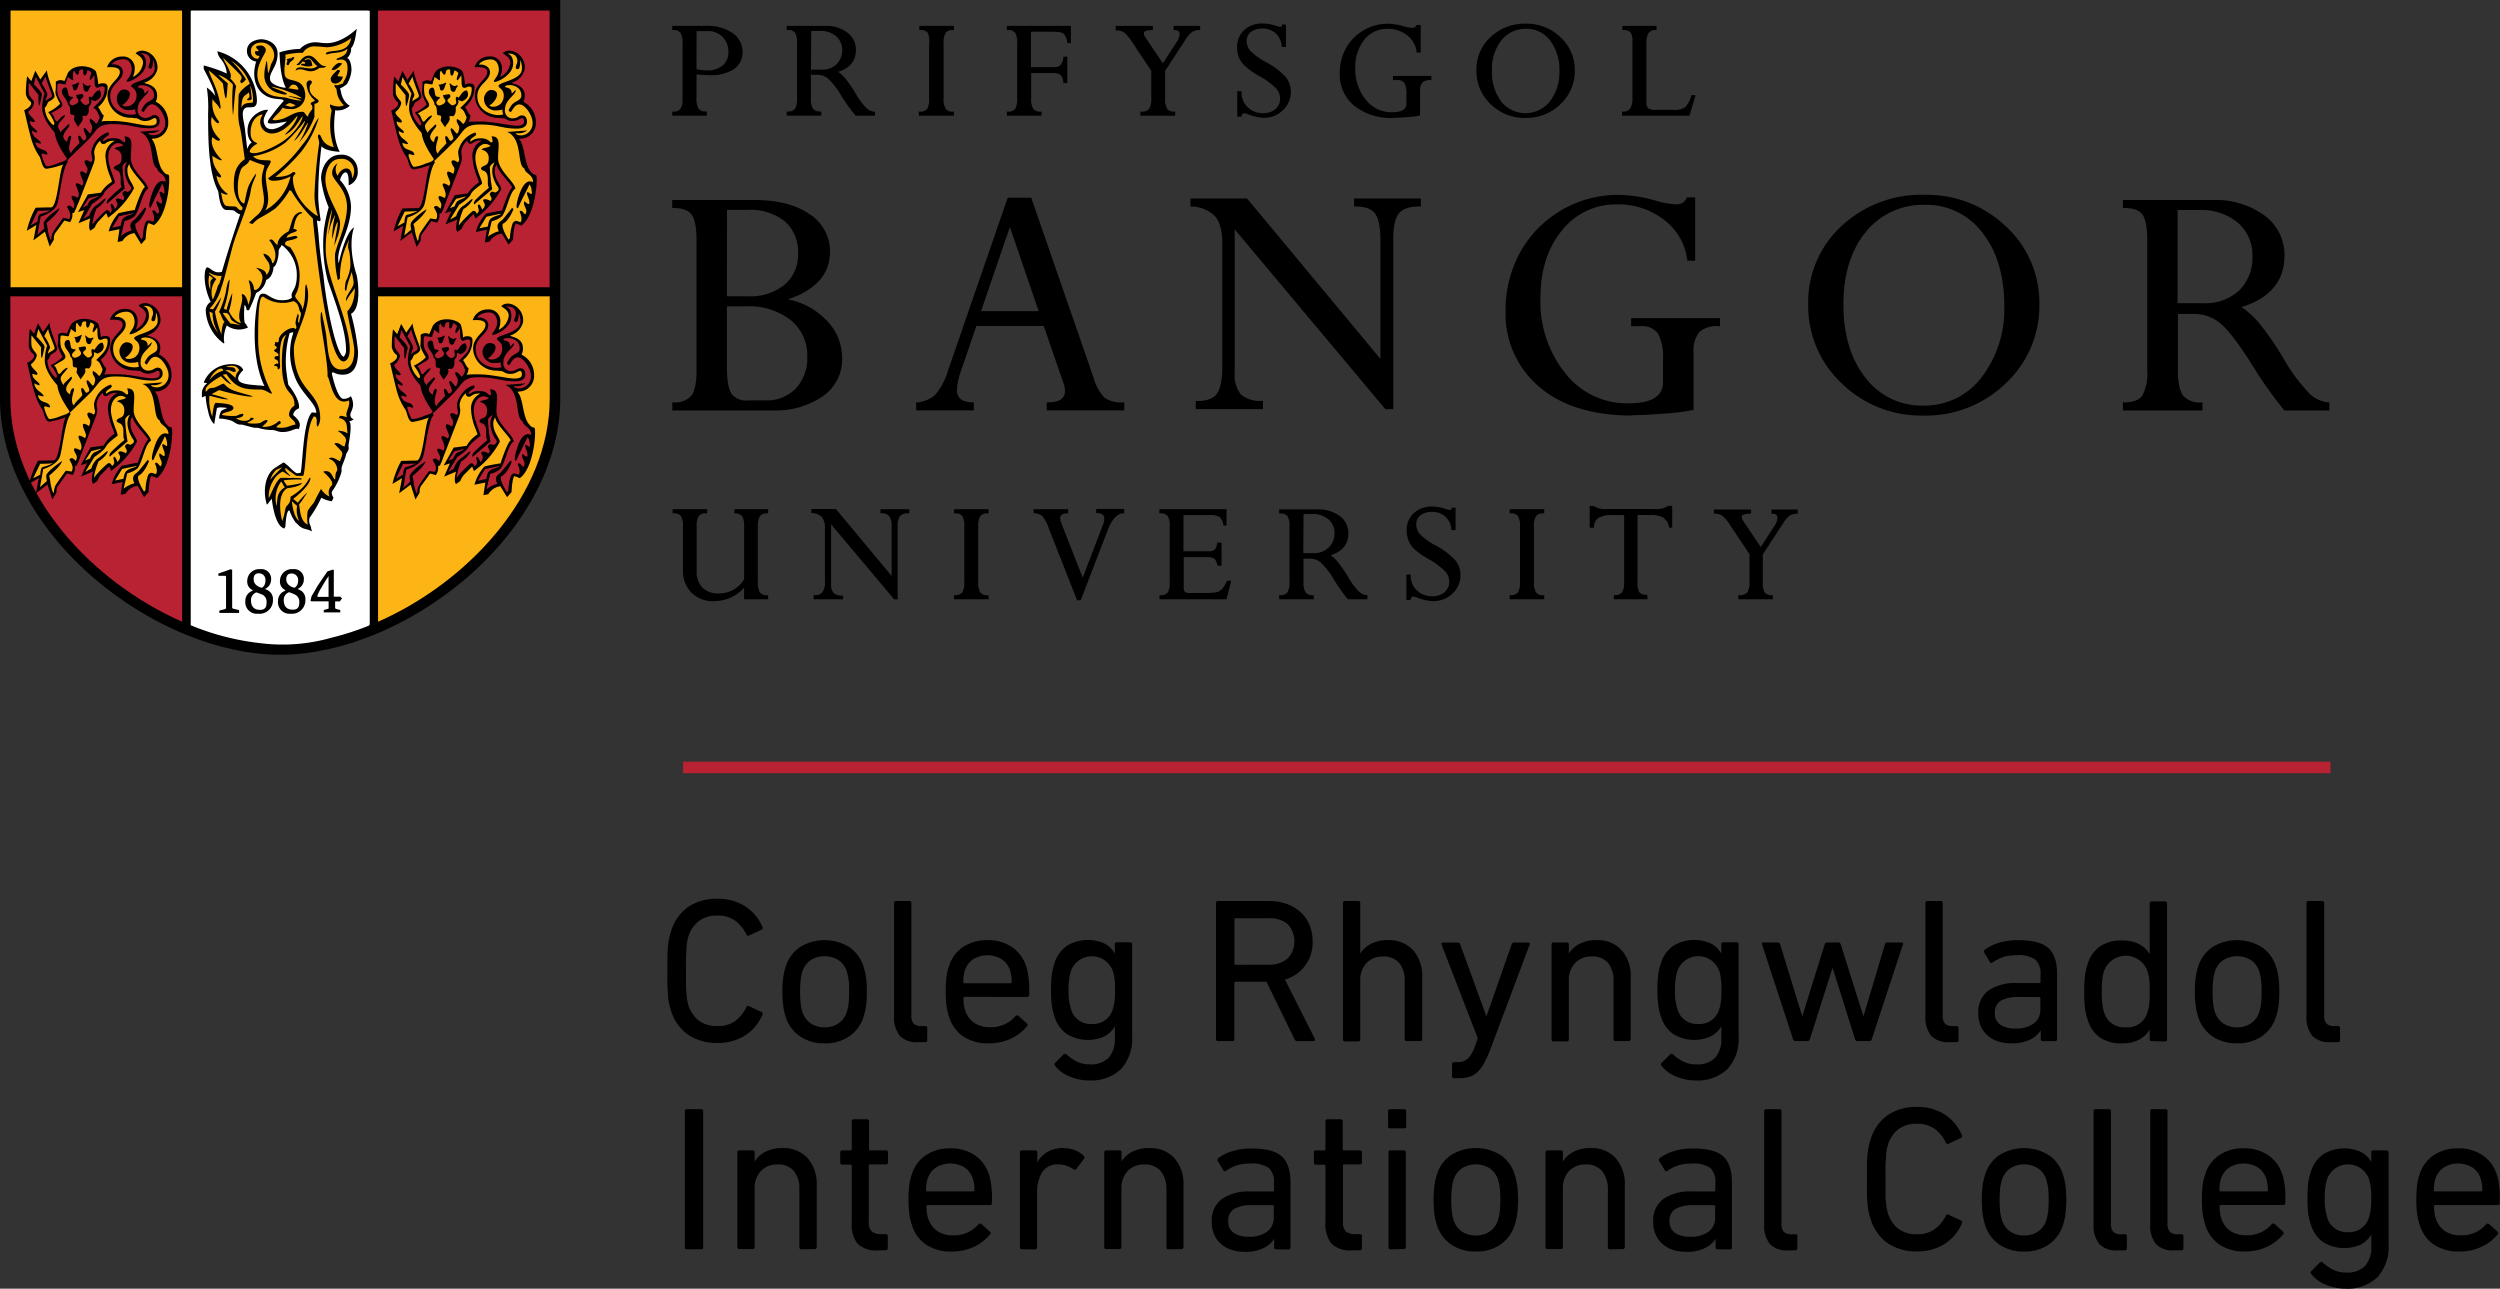 <svg xmlns="http://www.w3.org/2000/svg" viewBox="0 0 433.87 223.64"><rect x="0" y="0" width="433.87" height="223.64" fill="#333333" stroke="none"/><defs><style>.cls-1{fill:#b82233;}.cls-2{fill:#fdb415;}.cls-3{fill:#fff;}</style></defs><g id="Layer_2" data-name="Layer 2"><g id="Layer_1-2" data-name="Layer 1"><path d="M116.44,175.35a10.44,10.44,0,0,1-.5-2.41c0-.51-.08-1.12-.11-1.84s0-1.57,0-2.57,0-1.86,0-2.58.06-1.33.11-1.84a9.77,9.77,0,0,1,.2-1.32,10.34,10.34,0,0,1,.3-1.09,7.93,7.93,0,0,1,3-4.31,8.85,8.85,0,0,1,5.08-1.41,8.71,8.71,0,0,1,4.74,1.27,7.89,7.89,0,0,1,3.06,3.63.34.34,0,0,1-.15.46l-2.14,1c-.24.12-.41.06-.5-.18a6.65,6.65,0,0,0-1.9-2.34,4.92,4.92,0,0,0-3.11-.92,5.24,5.24,0,0,0-3.22.93,5.63,5.63,0,0,0-1.82,2.65c-.07.26-.14.54-.2.84a11.08,11.08,0,0,0-.14,1.11c0,.44-.06,1-.09,1.64s0,1.46,0,2.42,0,1.75,0,2.41.06,1.2.09,1.64.08.82.14,1.13.13.58.2.82a5.58,5.58,0,0,0,1.82,2.65,5.17,5.17,0,0,0,3.22.93,5,5,0,0,0,3.11-.91,6.69,6.69,0,0,0,1.9-2.35c.09-.23.26-.29.5-.17l2.14,1a.35.35,0,0,1,.15.47,7.92,7.92,0,0,1-3.06,3.62,8.71,8.71,0,0,1-4.74,1.27,8.85,8.85,0,0,1-5.08-1.41A7.89,7.89,0,0,1,116.44,175.35Z"/><path d="M143.11,181.07a7.35,7.35,0,0,1-4.27-1.21,6.42,6.42,0,0,1-2.49-3.4,11.08,11.08,0,0,1-.42-1.87,17.1,17.1,0,0,1-.15-2.49,16.71,16.71,0,0,1,.15-2.47,11.42,11.42,0,0,1,.42-1.86,6.36,6.36,0,0,1,2.49-3.41,8.2,8.2,0,0,1,8.54,0,6.36,6.36,0,0,1,2.49,3.41,12.58,12.58,0,0,1,.43,1.86,18.42,18.42,0,0,1,.14,2.47,18.86,18.86,0,0,1-.14,2.49,12.15,12.15,0,0,1-.43,1.87,6.42,6.42,0,0,1-2.49,3.4A7.35,7.35,0,0,1,143.11,181.07Zm0-2.78a4.19,4.19,0,0,0,2.43-.7,3.78,3.78,0,0,0,1.43-2,8.83,8.83,0,0,0,.31-1.48c.05-.51.08-1.18.08-2s0-1.5-.08-2a9.15,9.15,0,0,0-.31-1.47,3.71,3.71,0,0,0-1.43-2,4.57,4.57,0,0,0-4.86,0,3.77,3.77,0,0,0-1.43,2,8.16,8.16,0,0,0-.3,1.47,17.61,17.61,0,0,0-.09,2,18,18,0,0,0,.09,2,7.92,7.92,0,0,0,.3,1.48,3.83,3.83,0,0,0,1.43,2A4.19,4.19,0,0,0,143.11,178.29Z"/><path d="M159.38,180.86a4.1,4.1,0,0,1-3.22-1.09,5.07,5.07,0,0,1-1-3.41V156.73a.32.32,0,0,1,.36-.36h2.29a.32.32,0,0,1,.36.36v19.45a2,2,0,0,0,.41,1.48,1.79,1.79,0,0,0,1.3.41h.68a.32.32,0,0,1,.36.36v2.07a.32.32,0,0,1-.36.36Z"/><path d="M171.57,181.07a7.62,7.62,0,0,1-4.38-1.19,6.35,6.35,0,0,1-2.49-3.45,10.24,10.24,0,0,1-.43-1.83,19,19,0,0,1-.14-2.5,19.8,19.8,0,0,1,.13-2.52,8.18,8.18,0,0,1,.41-1.81,6.21,6.21,0,0,1,2.48-3.43,7.51,7.51,0,0,1,4.24-1.18,7.39,7.39,0,0,1,4.24,1.2,6.4,6.4,0,0,1,2.48,3.41,8.75,8.75,0,0,1,.23.88c.06.3.11.64.16,1s.09.82.11,1.3,0,1.06,0,1.7c0,.24-.14.36-.4.36H167.42a.19.19,0,0,0-.21.21,7.6,7.6,0,0,0,.07,1.18,6.55,6.55,0,0,0,.21.9,4.16,4.16,0,0,0,1.61,2.23,4.83,4.83,0,0,0,2.72.74,5.79,5.79,0,0,0,2.61-.54,5.69,5.69,0,0,0,1.78-1.36c.19-.19.37-.21.54-.07l1.47,1.32a.33.33,0,0,1,0,.5,7.8,7.8,0,0,1-2.73,2.11A8.94,8.94,0,0,1,171.57,181.07Zm3.79-10.43a.19.19,0,0,0,.21-.22,6.11,6.11,0,0,0-.25-1.93,3.69,3.69,0,0,0-1.45-2,4.76,4.76,0,0,0-5,0,3.68,3.68,0,0,0-1.44,2,6.11,6.11,0,0,0-.25,1.93.19.19,0,0,0,.21.22Z"/><path d="M189.05,187.51a8.55,8.55,0,0,1-3.45-.7,6,6,0,0,1-2.49-1.84.33.33,0,0,1,0-.5l1.47-1.47a.35.35,0,0,1,.53,0,7.24,7.24,0,0,0,1.84,1.27,5.09,5.09,0,0,0,2.2.45,4.29,4.29,0,0,0,3.24-1.13,4.87,4.87,0,0,0,1.09-3.48v-2h0a4.51,4.51,0,0,1-1.73,1.71,7,7,0,0,1-6.67-.41,5.79,5.79,0,0,1-2.11-3.09,11,11,0,0,1-.45-2,21.81,21.81,0,0,1-.12-2.51,22.19,22.19,0,0,1,.12-2.53,11.14,11.14,0,0,1,.45-2,5.79,5.79,0,0,1,2.11-3.09,7,7,0,0,1,6.67-.41,4.51,4.51,0,0,1,1.73,1.71h0v-1.61a.31.31,0,0,1,.35-.35h2.29a.32.32,0,0,1,.36.35v16a7.74,7.74,0,0,1-1.91,5.63A7.45,7.45,0,0,1,189.05,187.51Zm.43-9.8a3.52,3.52,0,0,0,3.64-2.57,6.68,6.68,0,0,0,.31-1.43,17,17,0,0,0,.09-1.89,16.53,16.53,0,0,0-.09-1.88,7.3,7.3,0,0,0-.31-1.45,3.86,3.86,0,0,0-7.25,0,8,8,0,0,0-.32,1.48,12.78,12.78,0,0,0-.11,1.85,10.62,10.62,0,0,0,.43,3.32A3.5,3.5,0,0,0,189.48,177.71Z"/><path d="M225.12,180.68a.5.5,0,0,1-.47-.36l-4.86-9.94h-5.36a.19.19,0,0,0-.21.22v9.72a.32.32,0,0,1-.36.36h-2.47a.32.32,0,0,1-.36-.36V156.73a.32.32,0,0,1,.36-.36h8.8a9.26,9.26,0,0,1,3.11.5,7.27,7.27,0,0,1,2.39,1.41,6.29,6.29,0,0,1,1.56,2.22,7.28,7.28,0,0,1,.55,2.88A6.62,6.62,0,0,1,223,170l5.18,10.26a.28.28,0,0,1,0,.31.27.27,0,0,1-.25.12Zm-5-13.26a4.81,4.81,0,0,0,3.33-1.06,4.37,4.37,0,0,0,0-6,4.85,4.85,0,0,0-3.33-1h-5.68a.19.19,0,0,0-.21.21v7.65c0,.15.07.22.21.22Z"/><path d="M244.14,180.68a.32.32,0,0,1-.36-.36v-10a4.9,4.9,0,0,0-.95-3.21A3.5,3.5,0,0,0,240,166a3.8,3.8,0,0,0-2.84,1.13,4.24,4.24,0,0,0-1.09,3.06v10.18a.32.32,0,0,1-.36.36h-2.28a.32.32,0,0,1-.36-.36V156.73a.32.32,0,0,1,.36-.36h2.28a.32.32,0,0,1,.36.36v8.76h0a4.7,4.7,0,0,1,1.82-1.67,6.15,6.15,0,0,1,3-.66,5.56,5.56,0,0,1,4.36,1.76,6.71,6.71,0,0,1,1.57,4.68v10.72a.32.32,0,0,1-.35.36Z"/><path d="M252.36,187.12a.32.32,0,0,1-.36-.36v-2.08a.32.32,0,0,1,.36-.35H253a2.49,2.49,0,0,0,1.68-.56,5.12,5.12,0,0,0,1.22-2l.57-1.57-6.29-16.27c-.07-.23,0-.35.28-.35H253a.44.44,0,0,1,.43.35l4.5,12.37H258l4.33-12.37a.43.43,0,0,1,.43-.35h2.43c.26,0,.36.12.28.35L258.69,182a19.88,19.88,0,0,1-1.13,2.51,6.18,6.18,0,0,1-1.18,1.57,3.55,3.55,0,0,1-1.37.8,5.72,5.72,0,0,1-1.72.24Z"/><path d="M280.39,180.68a.32.32,0,0,1-.36-.36v-10a4.9,4.9,0,0,0-.95-3.21A3.5,3.5,0,0,0,276.2,166a3.8,3.8,0,0,0-2.84,1.13,4.2,4.2,0,0,0-1.09,3.06v10.18a.32.32,0,0,1-.36.36h-2.28a.32.32,0,0,1-.36-.36V163.91a.32.32,0,0,1,.36-.35h2.28a.32.32,0,0,1,.36.35v1.58h0a4.7,4.7,0,0,1,1.82-1.67,6.15,6.15,0,0,1,3-.66,5.56,5.56,0,0,1,4.36,1.76A6.71,6.71,0,0,1,283,169.6v10.72a.32.32,0,0,1-.36.36Z"/><path d="M294.29,187.51a8.62,8.62,0,0,1-3.45-.7,5.92,5.92,0,0,1-2.48-1.84.33.33,0,0,1,0-.5l1.47-1.47a.36.36,0,0,1,.54,0,7.07,7.07,0,0,0,1.84,1.27,5.05,5.05,0,0,0,2.2.45,4.26,4.26,0,0,0,3.23-1.13,4.82,4.82,0,0,0,1.09-3.48v-2h0a4.61,4.61,0,0,1-1.74,1.71,7,7,0,0,1-6.67-.41,5.84,5.84,0,0,1-2.11-3.09,10.24,10.24,0,0,1-.44-2,19.52,19.52,0,0,1-.13-2.51,19.86,19.86,0,0,1,.13-2.53,10.3,10.3,0,0,1,.44-2,5.84,5.84,0,0,1,2.11-3.09,7,7,0,0,1,6.67-.41,4.61,4.61,0,0,1,1.74,1.71h0v-1.61a.32.32,0,0,1,.36-.35h2.29a.31.31,0,0,1,.35.35v16a7.7,7.7,0,0,1-1.91,5.63A7.44,7.44,0,0,1,294.29,187.51Zm.43-9.8a3.53,3.53,0,0,0,3.65-2.57,7.36,7.36,0,0,0,.3-1.43,17,17,0,0,0,.09-1.89,16.53,16.53,0,0,0-.09-1.88,8.09,8.09,0,0,0-.3-1.45,3.86,3.86,0,0,0-7.26,0,9,9,0,0,0-.32,1.48,14.38,14.38,0,0,0-.11,1.85,10.62,10.62,0,0,0,.43,3.32A3.51,3.51,0,0,0,294.72,177.71Z"/><path d="M322.36,180.68a.43.43,0,0,1-.43-.36l-3.86-12.26H318l-3.89,12.26a.43.43,0,0,1-.43.36H311.6a.43.43,0,0,1-.43-.36l-5.37-16.41c-.07-.23,0-.35.26-.35h2.43a.48.48,0,0,1,.46.35l3.79,12.37h.07l3.86-12.37a.43.43,0,0,1,.43-.35H319a.44.44,0,0,1,.46.35l3.9,12.37h.07l3.69-12.37a.41.41,0,0,1,.46-.35H330c.24,0,.32.12.25.35l-5.4,16.41a.43.43,0,0,1-.43.36Z"/><path d="M338.37,180.86a4.12,4.12,0,0,1-3.22-1.09,5.07,5.07,0,0,1-1-3.41V156.73a.32.32,0,0,1,.36-.36h2.28a.32.32,0,0,1,.36.36v19.45a2.1,2.1,0,0,0,.41,1.48,1.82,1.82,0,0,0,1.31.41h.68a.32.32,0,0,1,.35.36v2.07a.32.32,0,0,1-.35.36Z"/><path d="M354.53,180.68a.32.32,0,0,1-.36-.36v-1.5h0a4.64,4.64,0,0,1-1.86,1.61,7,7,0,0,1-3.22.64,7.55,7.55,0,0,1-2.27-.32,5,5,0,0,1-1.82-1,4.56,4.56,0,0,1-1.22-1.61,5.32,5.32,0,0,1-.45-2.25,4.63,4.63,0,0,1,1.77-4,8.22,8.22,0,0,1,4.92-1.28h3.9a.19.19,0,0,0,.21-.22v-1.25a3.34,3.34,0,0,0-.86-2.57,4.88,4.88,0,0,0-3.25-.79,7.29,7.29,0,0,0-2.43.34,7.11,7.11,0,0,0-1.72.87c-.21.17-.38.16-.5,0l-1-1.65a.39.39,0,0,1,.07-.5,7.67,7.67,0,0,1,2.43-1.21,11.26,11.26,0,0,1,3.4-.47c2.43,0,4.15.45,5.18,1.34S357,166.89,357,169v11.33a.32.32,0,0,1-.36.36Zm-4.75-2.18a5.11,5.11,0,0,0,3.18-.88,2.94,2.94,0,0,0,1.14-2.48v-1.9a.19.19,0,0,0-.21-.21h-3.44a6.1,6.1,0,0,0-3.25.66,2.36,2.36,0,0,0-1,2.13,2.32,2.32,0,0,0,.93,2A4.45,4.45,0,0,0,349.78,178.5Z"/><path d="M373.44,180.68a.32.32,0,0,1-.36-.36v-1.64h0a4.85,4.85,0,0,1-1.77,1.71,6,6,0,0,1-3.09.68,6.46,6.46,0,0,1-3.76-1,5.66,5.66,0,0,1-2.14-3.08,10.24,10.24,0,0,1-.49-2.14,26,26,0,0,1-.12-2.72,25.42,25.42,0,0,1,.12-2.7,10.6,10.6,0,0,1,.49-2.13,5.67,5.67,0,0,1,2.14-3.07,6.46,6.46,0,0,1,3.76-1,6.27,6.27,0,0,1,3.09.66,4.83,4.83,0,0,1,1.77,1.7h0v-8.79a.32.32,0,0,1,.36-.36h2.29a.32.32,0,0,1,.36.36v23.59a.32.32,0,0,1-.36.36Zm-4.54-2.39a3.59,3.59,0,0,0,3.79-2.61,6.68,6.68,0,0,0,.31-1.45c.05-.56.08-1.27.08-2.13s0-1.56-.08-2.11a7.2,7.2,0,0,0-.31-1.46,4,4,0,0,0-7.54,0,7.94,7.94,0,0,0-.31,1.57,19.43,19.43,0,0,0-.09,2,19.85,19.85,0,0,0,.09,2,7.49,7.49,0,0,0,.31,1.54A3.6,3.6,0,0,0,368.9,178.29Z"/><path d="M388.24,181.07a7.35,7.35,0,0,1-4.27-1.21,6.42,6.42,0,0,1-2.49-3.4,11.08,11.08,0,0,1-.42-1.87,17.1,17.1,0,0,1-.15-2.49,16.71,16.71,0,0,1,.15-2.47,11.42,11.42,0,0,1,.42-1.86,6.36,6.36,0,0,1,2.49-3.41,8.2,8.2,0,0,1,8.54,0,6.36,6.36,0,0,1,2.49,3.41,12.58,12.58,0,0,1,.43,1.86,18.42,18.42,0,0,1,.14,2.47,18.86,18.86,0,0,1-.14,2.49,12.15,12.15,0,0,1-.43,1.87,6.42,6.42,0,0,1-2.49,3.4A7.35,7.35,0,0,1,388.24,181.07Zm0-2.78a4.19,4.19,0,0,0,2.43-.7,3.78,3.78,0,0,0,1.43-2,8.83,8.83,0,0,0,.31-1.48,18,18,0,0,0,.09-2,17.61,17.61,0,0,0-.09-2,9.15,9.15,0,0,0-.31-1.47,3.71,3.71,0,0,0-1.43-2,4.57,4.57,0,0,0-4.86,0,3.77,3.77,0,0,0-1.43,2,9.12,9.12,0,0,0-.3,1.47,17.61,17.61,0,0,0-.09,2,18,18,0,0,0,.09,2,8.82,8.82,0,0,0,.3,1.48,3.83,3.83,0,0,0,1.43,2A4.19,4.19,0,0,0,388.24,178.29Z"/><path d="M404.51,180.86a4.1,4.1,0,0,1-3.22-1.09,5.07,5.07,0,0,1-1-3.41V156.73c0-.24.11-.36.35-.36H403a.32.32,0,0,1,.36.36v19.45a2,2,0,0,0,.41,1.48,1.79,1.79,0,0,0,1.3.41h.68a.32.32,0,0,1,.36.36v2.07a.32.32,0,0,1-.36.36Z"/><path d="M118.85,192.86a.32.32,0,0,1,.36-.36h2.46a.32.32,0,0,1,.36.36v23.59a.32.32,0,0,1-.36.36h-2.46a.32.32,0,0,1-.36-.36Z"/><path d="M139.08,216.81c-.24,0-.35-.12-.35-.36v-10a4.94,4.94,0,0,0-.95-3.22,3.53,3.53,0,0,0-2.88-1.14,3.78,3.78,0,0,0-2.84,1.13,4.19,4.19,0,0,0-1.09,3v10.19a.32.32,0,0,1-.36.36h-2.29c-.24,0-.35-.12-.35-.36V200a.3.3,0,0,1,.35-.35h2.29c.24,0,.36.11.36.35v1.58h0a4.73,4.73,0,0,1,1.83-1.67,6.14,6.14,0,0,1,3-.66,5.61,5.61,0,0,1,4.37,1.75,6.8,6.8,0,0,1,1.57,4.69v10.72a.32.32,0,0,1-.36.36Z"/><path d="M152.38,217a4.66,4.66,0,0,1-3.56-1.16,5.43,5.43,0,0,1-1-3.7v-9.8a.19.19,0,0,0-.21-.21h-1.43a.32.32,0,0,1-.36-.36V200c0-.24.12-.35.36-.35h1.43a.19.19,0,0,0,.21-.22v-4.83a.32.32,0,0,1,.36-.35h2.29a.31.31,0,0,1,.35.35v4.83a.2.2,0,0,0,.22.22h2.71c.24,0,.36.11.36.35v1.72a.32.32,0,0,1-.36.36H151c-.15,0-.22.07-.22.21V212a2.24,2.24,0,0,0,.52,1.73,2.51,2.51,0,0,0,1.66.45h.75a.32.32,0,0,1,.36.36v2.07a.32.32,0,0,1-.36.36Z"/><path d="M165.11,217.2a7.7,7.7,0,0,1-4.38-1.19,6.29,6.29,0,0,1-2.48-3.45,8.77,8.77,0,0,1-.43-1.83,17.25,17.25,0,0,1-.15-2.5,19.8,19.8,0,0,1,.13-2.52,8.18,8.18,0,0,1,.41-1.81,6.25,6.25,0,0,1,2.48-3.43,7.53,7.53,0,0,1,4.24-1.18,7.39,7.39,0,0,1,4.24,1.2,6.35,6.35,0,0,1,2.48,3.41,6.7,6.7,0,0,1,.23.88c.06.3.12.64.16,1s.09.82.11,1.3,0,1.06,0,1.7c0,.24-.13.36-.4.36H161a.19.19,0,0,0-.21.21,7.69,7.69,0,0,0,.07,1.18,6.55,6.55,0,0,0,.21.9,4.16,4.16,0,0,0,1.61,2.23,4.82,4.82,0,0,0,2.72.73,5.79,5.79,0,0,0,2.61-.53,5.85,5.85,0,0,0,1.79-1.36c.19-.19.37-.21.53-.07l1.47,1.32a.33.33,0,0,1,0,.5,7.8,7.8,0,0,1-2.73,2.11A8.94,8.94,0,0,1,165.11,217.2Zm3.79-10.44a.19.19,0,0,0,.21-.21,6.11,6.11,0,0,0-.25-1.93,3.79,3.79,0,0,0-1.44-2,4.82,4.82,0,0,0-5,0,3.76,3.76,0,0,0-1.45,2,6.11,6.11,0,0,0-.25,1.93.19.19,0,0,0,.21.21Z"/><path d="M177.37,216.81a.32.32,0,0,1-.36-.36V200c0-.24.12-.35.36-.35h2.29c.24,0,.36.11.36.35v1.75h0a4.58,4.58,0,0,1,1.7-1.8,5.27,5.27,0,0,1,2.84-.7,5.71,5.71,0,0,1,1.95.34,4.54,4.54,0,0,1,1.56,1,.36.36,0,0,1,.07.5l-1.33,1.75a.31.31,0,0,1-.5.07,5.31,5.31,0,0,0-1.25-.6,4.18,4.18,0,0,0-1.39-.22,3.09,3.09,0,0,0-2.83,1.38,6.8,6.8,0,0,0-.85,3.63v9.36a.32.32,0,0,1-.36.36Z"/><path d="M202.79,216.81a.32.32,0,0,1-.36-.36v-10a4.94,4.94,0,0,0-1-3.22,3.52,3.52,0,0,0-2.87-1.14,3.8,3.8,0,0,0-2.85,1.13,4.23,4.23,0,0,0-1.09,3v10.19a.32.32,0,0,1-.35.36H192a.32.32,0,0,1-.36-.36V200c0-.24.12-.35.36-.35h2.29a.31.31,0,0,1,.35.35v1.58h0a4.63,4.63,0,0,1,1.82-1.67,6.15,6.15,0,0,1,3-.66,5.58,5.58,0,0,1,4.36,1.75,6.75,6.75,0,0,1,1.57,4.69v10.72a.32.32,0,0,1-.35.36Z"/><path d="M221.48,216.81a.32.32,0,0,1-.35-.36V215h0a4.58,4.58,0,0,1-1.86,1.61,7,7,0,0,1-3.21.64,7.62,7.62,0,0,1-2.28-.32,5.19,5.19,0,0,1-1.82-1,4.53,4.53,0,0,1-1.21-1.61,5.32,5.32,0,0,1-.45-2.25,4.62,4.62,0,0,1,1.77-4,8.21,8.21,0,0,1,4.91-1.29h3.9a.19.19,0,0,0,.22-.21V205.3a3.38,3.38,0,0,0-.86-2.58,5,5,0,0,0-3.26-.78,7.37,7.37,0,0,0-2.43.34,6.87,6.87,0,0,0-1.71.87c-.22.17-.38.16-.5,0l-1-1.65a.41.41,0,0,1,.07-.5,7.89,7.89,0,0,1,2.43-1.21,11.26,11.26,0,0,1,3.4-.47q3.65,0,5.18,1.34c1,.9,1.54,2.39,1.54,4.49v11.33a.32.32,0,0,1-.36.36Zm-4.75-2.18a5.07,5.07,0,0,0,3.18-.88,3,3,0,0,0,1.15-2.48v-1.9a.19.19,0,0,0-.22-.21h-3.43a6.08,6.08,0,0,0-3.25.66,2.36,2.36,0,0,0-1,2.13,2.32,2.32,0,0,0,.93,2A4.47,4.47,0,0,0,216.73,214.63Z"/><path d="M234.64,217a4.66,4.66,0,0,1-3.56-1.16,5.43,5.43,0,0,1-1.05-3.7v-9.8c0-.14-.07-.21-.22-.21h-1.43a.32.32,0,0,1-.35-.36V200a.31.31,0,0,1,.35-.35h1.43a.2.2,0,0,0,.22-.22v-4.83a.32.32,0,0,1,.36-.35h2.28a.32.32,0,0,1,.36.35v4.83a.2.2,0,0,0,.22.22H236c.24,0,.36.11.36.35v1.72a.32.32,0,0,1-.36.36h-2.71c-.15,0-.22.07-.22.21V212a2.2,2.2,0,0,0,.52,1.73,2.5,2.5,0,0,0,1.66.45H236a.32.32,0,0,1,.36.36v2.07a.32.32,0,0,1-.36.36Z"/><path d="M241.25,195.82a.3.3,0,0,1-.35-.35v-2.61c0-.24.11-.36.35-.36h2.43a.32.32,0,0,1,.36.36v2.61c0,.24-.12.35-.36.35Zm.07,21a.32.32,0,0,1-.35-.36V200a.31.31,0,0,1,.35-.35h2.29c.24,0,.36.11.36.35v16.41a.32.32,0,0,1-.36.36Z"/><path d="M256.12,217.2a7.37,7.37,0,0,1-4.27-1.21,6.39,6.39,0,0,1-2.48-3.4,11,11,0,0,1-.43-1.88,21.95,21.95,0,0,1,0-5,11.43,11.43,0,0,1,.43-1.86,6.3,6.3,0,0,1,2.48-3.41,8.21,8.21,0,0,1,8.55,0,6.35,6.35,0,0,1,2.48,3.41,12.58,12.58,0,0,1,.43,1.86,21.95,21.95,0,0,1,0,5,12,12,0,0,1-.43,1.88,6.44,6.44,0,0,1-2.48,3.4A7.38,7.38,0,0,1,256.12,217.2Zm0-2.79a4.2,4.2,0,0,0,2.44-.69,3.89,3.89,0,0,0,1.43-2,8.82,8.82,0,0,0,.3-1.48,18.13,18.13,0,0,0,.09-2,17.61,17.61,0,0,0-.09-2,9.12,9.12,0,0,0-.3-1.47,3.82,3.82,0,0,0-1.43-2,4.59,4.59,0,0,0-4.87,0,3.82,3.82,0,0,0-1.43,2,9.12,9.12,0,0,0-.3,1.47,17.61,17.61,0,0,0-.09,2,18.13,18.13,0,0,0,.09,2,8.82,8.82,0,0,0,.3,1.48,3.89,3.89,0,0,0,1.43,2A4.19,4.19,0,0,0,256.12,214.41Z"/><path d="M279.4,216.81a.32.32,0,0,1-.36-.36v-10a4.94,4.94,0,0,0-1-3.22,3.52,3.52,0,0,0-2.87-1.14,3.8,3.8,0,0,0-2.85,1.13,4.23,4.23,0,0,0-1.09,3v10.19a.32.32,0,0,1-.35.36h-2.29a.32.32,0,0,1-.36-.36V200c0-.24.12-.35.36-.35h2.29a.31.31,0,0,1,.35.35v1.58h0a4.63,4.63,0,0,1,1.82-1.67,6.15,6.15,0,0,1,3-.66,5.58,5.58,0,0,1,4.36,1.75,6.75,6.75,0,0,1,1.57,4.69v10.72a.32.32,0,0,1-.35.36Z"/><path d="M298.09,216.81c-.24,0-.35-.12-.35-.36V215h0a4.65,4.65,0,0,1-1.86,1.61,7,7,0,0,1-3.22.64,7.6,7.6,0,0,1-2.27-.32,5.19,5.19,0,0,1-1.82-1,4.53,4.53,0,0,1-1.21-1.61,5.32,5.32,0,0,1-.45-2.25,4.62,4.62,0,0,1,1.77-4,8.21,8.21,0,0,1,4.91-1.29h3.9a.19.19,0,0,0,.21-.21V205.3a3.38,3.38,0,0,0-.85-2.58,5,5,0,0,0-3.26-.78,7.37,7.37,0,0,0-2.43.34,6.87,6.87,0,0,0-1.71.87c-.22.17-.39.16-.5,0l-1-1.65a.41.41,0,0,1,.07-.5,7.89,7.89,0,0,1,2.43-1.21,11.26,11.26,0,0,1,3.4-.47q3.65,0,5.18,1.34c1,.9,1.54,2.39,1.54,4.49v11.33a.32.32,0,0,1-.36.36Zm-4.75-2.18a5.07,5.07,0,0,0,3.18-.88,2.94,2.94,0,0,0,1.14-2.48v-1.9a.19.19,0,0,0-.21-.21H294a6.14,6.14,0,0,0-3.26.66,2.38,2.38,0,0,0-1,2.13,2.32,2.32,0,0,0,.93,2A4.47,4.47,0,0,0,293.34,214.63Z"/><path d="M310.39,217a4.12,4.12,0,0,1-3.22-1.09,5.1,5.1,0,0,1-1-3.42V192.86a.32.32,0,0,1,.36-.36h2.28a.32.32,0,0,1,.36.36v19.45a2.11,2.11,0,0,0,.41,1.48,1.82,1.82,0,0,0,1.31.41h.68a.32.32,0,0,1,.36.36v2.07a.32.32,0,0,1-.36.36Z"/><path d="M324.62,211.48a10.44,10.44,0,0,1-.5-2.41c-.05-.51-.09-1.13-.11-1.84s0-1.57,0-2.58,0-1.85,0-2.57.06-1.33.11-1.84a10.44,10.44,0,0,1,.5-2.41,7.93,7.93,0,0,1,3-4.31,8.83,8.83,0,0,1,5.08-1.41,8.71,8.71,0,0,1,4.74,1.27,7.9,7.9,0,0,1,3.05,3.62.35.35,0,0,1-.14.47l-2.15,1a.32.32,0,0,1-.5-.18,6.43,6.43,0,0,0-1.89-2.34,4.94,4.94,0,0,0-3.11-.92,5.15,5.15,0,0,0-3.22.93,5.51,5.51,0,0,0-1.82,2.65c-.07.26-.14.54-.2.84a8.76,8.76,0,0,0-.14,1.11c0,.44-.07,1-.09,1.64s0,1.46,0,2.41,0,1.76,0,2.42,0,1.2.09,1.64a9.39,9.39,0,0,0,.14,1.13c.06.31.13.58.2.82a5.56,5.56,0,0,0,1.82,2.65,5.15,5.15,0,0,0,3.22.93,4.94,4.94,0,0,0,3.11-.92A6.43,6.43,0,0,0,337.7,211a.32.32,0,0,1,.5-.18l2.15,1a.35.35,0,0,1,.14.47,7.9,7.9,0,0,1-3.05,3.62,8.71,8.71,0,0,1-4.74,1.27,8.83,8.83,0,0,1-5.08-1.41A7.93,7.93,0,0,1,324.62,211.48Z"/><path d="M351.29,217.2A7.35,7.35,0,0,1,347,216a6.45,6.45,0,0,1-2.49-3.4,12,12,0,0,1-.43-1.88,21.95,21.95,0,0,1,0-5,12.58,12.58,0,0,1,.43-1.86,6.36,6.36,0,0,1,2.49-3.41,8.2,8.2,0,0,1,8.54,0,6.36,6.36,0,0,1,2.49,3.41,11.42,11.42,0,0,1,.42,1.86,20.49,20.49,0,0,1,0,5,11,11,0,0,1-.42,1.88,6.45,6.45,0,0,1-2.49,3.4A7.35,7.35,0,0,1,351.29,217.2Zm0-2.79a4.19,4.19,0,0,0,2.43-.69,3.83,3.83,0,0,0,1.43-2,8.82,8.82,0,0,0,.3-1.48,18.13,18.13,0,0,0,.09-2,17.61,17.61,0,0,0-.09-2,9.12,9.12,0,0,0-.3-1.47,3.77,3.77,0,0,0-1.43-2,4.57,4.57,0,0,0-4.86,0,3.71,3.71,0,0,0-1.43,2,8.18,8.18,0,0,0-.31,1.47,17.61,17.61,0,0,0-.09,2,18.13,18.13,0,0,0,.09,2,7.93,7.93,0,0,0,.31,1.48,3.78,3.78,0,0,0,1.43,2A4.17,4.17,0,0,0,351.29,214.41Z"/><path d="M367.55,217a4.08,4.08,0,0,1-3.21-1.09,5,5,0,0,1-1-3.42V192.86a.32.32,0,0,1,.36-.36H366a.32.32,0,0,1,.35.36v19.45a2.06,2.06,0,0,0,.42,1.48,1.78,1.78,0,0,0,1.3.41h.68a.32.32,0,0,1,.36.36v2.07a.32.32,0,0,1-.36.36Z"/><path d="M377.38,217a4.08,4.08,0,0,1-3.21-1.09,5,5,0,0,1-1-3.42V192.86a.32.32,0,0,1,.36-.36h2.29a.32.32,0,0,1,.35.36v19.45a2.06,2.06,0,0,0,.42,1.48,1.78,1.78,0,0,0,1.3.41h.68a.32.32,0,0,1,.36.36v2.07a.32.32,0,0,1-.36.36Z"/><path d="M389.58,217.2A7.68,7.68,0,0,1,385.2,216a6.35,6.35,0,0,1-2.49-3.45,10.24,10.24,0,0,1-.43-1.83,19,19,0,0,1-.14-2.5,22.12,22.12,0,0,1,.12-2.52,8.77,8.77,0,0,1,.42-1.81,6.21,6.21,0,0,1,2.48-3.43,7.51,7.51,0,0,1,4.24-1.18,7.36,7.36,0,0,1,4.23,1.2,6.36,6.36,0,0,1,2.49,3.41,8.75,8.75,0,0,1,.23.88c.06.3.11.64.16,1s.08.82.11,1.3,0,1.06,0,1.7q0,.36-.39.36H385.43a.19.19,0,0,0-.22.21,7.52,7.52,0,0,0,.08,1.18,4.53,4.53,0,0,0,.21.9,4.11,4.11,0,0,0,1.61,2.23,4.8,4.8,0,0,0,2.72.73,5.79,5.79,0,0,0,2.61-.53,5.69,5.69,0,0,0,1.78-1.36c.19-.19.37-.21.54-.07l1.46,1.32a.33.33,0,0,1,0,.5,7.8,7.8,0,0,1-2.73,2.11A9,9,0,0,1,389.58,217.2Zm3.78-10.44c.15,0,.22-.07.22-.21a6.11,6.11,0,0,0-.25-1.93,3.81,3.81,0,0,0-1.45-2,4.82,4.82,0,0,0-5,0,3.81,3.81,0,0,0-1.45,2,6.41,6.41,0,0,0-.25,1.93.19.19,0,0,0,.22.21Z"/><path d="M407.06,223.64a8.72,8.72,0,0,1-3.45-.7,5.89,5.89,0,0,1-2.49-1.84.33.33,0,0,1,0-.5l1.46-1.47a.36.36,0,0,1,.54,0A7.51,7.51,0,0,0,405,220.4a5.05,5.05,0,0,0,2.2.45,4.29,4.29,0,0,0,3.23-1.13,4.83,4.83,0,0,0,1.1-3.48v-2h0a4.54,4.54,0,0,1-1.74,1.71,7,7,0,0,1-6.66-.41,5.79,5.79,0,0,1-2.11-3.09,10.43,10.43,0,0,1-.45-2,26.52,26.52,0,0,1,0-5,10.16,10.16,0,0,1,.45-2,5.79,5.79,0,0,1,2.11-3.09,7,7,0,0,1,6.66-.41,4.47,4.47,0,0,1,1.74,1.71h0V200a.3.3,0,0,1,.35-.35h2.29c.24,0,.36.11.36.35v16a7.74,7.74,0,0,1-1.91,5.63A7.45,7.45,0,0,1,407.06,223.64Zm.42-9.8a3.53,3.53,0,0,0,3.65-2.57,7.35,7.35,0,0,0,.31-1.43c.05-.53.09-1.16.09-1.9s0-1.36-.09-1.87a7.9,7.9,0,0,0-.31-1.45,3.86,3.86,0,0,0-7.26,0,9,9,0,0,0-.32,1.48,14.47,14.47,0,0,0-.1,1.84,11,11,0,0,0,.42,3.33A3.52,3.52,0,0,0,407.48,213.84Z"/><path d="M426.79,217.2a7.7,7.7,0,0,1-4.38-1.19,6.29,6.29,0,0,1-2.48-3.45,9.45,9.45,0,0,1-.43-1.83,17.25,17.25,0,0,1-.15-2.5,21.85,21.85,0,0,1,.13-2.52,8.18,8.18,0,0,1,.41-1.81,6.3,6.3,0,0,1,2.48-3.43,7.53,7.53,0,0,1,4.24-1.18,7.37,7.37,0,0,1,4.24,1.2,6.3,6.3,0,0,1,2.48,3.41,6.74,6.74,0,0,1,.24.88c.05.3.11.64.16,1s.08.82.1,1.3,0,1.06,0,1.7q0,.36-.39.36H422.64a.19.19,0,0,0-.21.21,7.69,7.69,0,0,0,.07,1.18,5.38,5.38,0,0,0,.22.9,4.09,4.09,0,0,0,1.6,2.23,4.82,4.82,0,0,0,2.72.73,5.51,5.51,0,0,0,4.4-1.89c.19-.19.37-.21.53-.07l1.47,1.32a.33.33,0,0,1,0,.5,7.94,7.94,0,0,1-2.74,2.11A8.94,8.94,0,0,1,426.79,217.2Zm3.79-10.44a.19.19,0,0,0,.21-.21,6.11,6.11,0,0,0-.25-1.93,3.74,3.74,0,0,0-1.44-2,4.82,4.82,0,0,0-5,0,3.76,3.76,0,0,0-1.45,2,6.11,6.11,0,0,0-.25,1.93.19.19,0,0,0,.21.21Z"/><path d="M134,71.23H116.68v-1.4h.17A3.73,3.73,0,0,0,120,68.65c.59-.8.88-2.28.88-4.39V41.7c0-2.16-.28-3.65-.84-4.43s-1.62-1.17-3.21-1.17h-.17V34.71h14.23c4,0,7.27.82,9.6,2.45a7.62,7.62,0,0,1,3.55,6.53c0,3.86-2.45,6.64-7.29,8.26a12.72,12.72,0,0,1,6.68,3.63,9.37,9.37,0,0,1,2.73,6.61,7.8,7.8,0,0,1-3.36,6.58,14.54,14.54,0,0,1-8.8,2.46m-7.85-18.07V63.59c0,2.3.26,3.88.77,4.7a3.16,3.16,0,0,0,2.91,1.2h3.09a6.94,6.94,0,0,0,5.18-2.06,7.68,7.68,0,0,0,2-5.54,7.86,7.86,0,0,0-2.88-6.34,11.77,11.77,0,0,0-7.71-2.39Zm0-1.74h3.68a9.38,9.38,0,0,0,6.32-2A6.78,6.78,0,0,0,138.5,44a7.05,7.05,0,0,0-2.28-5.58,9.66,9.66,0,0,0-6.5-2h-3.55"/><path d="M195.12,71.22H181.66V69.83h.17c2,0,3-.65,3-2a3.93,3.93,0,0,0-.27-1.33l-3.42-9.93H169.45L167,63.73a13.88,13.88,0,0,0-.94,3.92c0,1.43.9,2.14,2.77,2.18H169v1.39H159V69.85l.15,0a5.62,5.62,0,0,0,3.11-1.28,11.34,11.34,0,0,0,2.28-4.29l10.3-29.84.05-.12h4.07l.05.12L189.8,65.59a8,8,0,0,0,1.93,3.47,5.33,5.33,0,0,0,3.22.77h.17v1.39ZM170.26,54h10l-5-14.61"/><path d="M241.82,71h-1.39l-.06-.06L214.28,39.81V64.73a5.29,5.29,0,0,0,1.08,3.73,5,5,0,0,0,3.64,1.1h.18V71H207.52v-1.4h.17c1.73,0,2.92-.43,3.52-1.29s.92-2.48.92-4.73V42.36c0-2.23-.42-3.85-1.25-4.81a6,6,0,0,0-4.12-1.72h-.16V34.44h9.82l.05.06,23.1,27.79V41.61c0-2.17-.32-3.7-.93-4.54s-1.77-1.24-3.44-1.24H235V34.44h11.59v1.39h-.18c-1.73,0-2.95.4-3.61,1.18s-1,2.25-1,4.36V70.79"/><path d="M283.32,72.12c-6.9,0-12.34-1.67-16.2-5A16.53,16.53,0,0,1,261.29,54a20.79,20.79,0,0,1,2.55-10.26,19.45,19.45,0,0,1,16.81-9.92,24.1,24.1,0,0,1,6.69,1,14.16,14.16,0,0,0,3.44.64,1.87,1.87,0,0,0,1.94-1.1l0-.11h1.47v11h-1.37l0-.15a10.31,10.31,0,0,0-4.09-7,13,13,0,0,0-8.1-2.63,11.87,11.87,0,0,0-9.55,4.52c-2.49,3-3.74,6.94-3.74,11.71a19.85,19.85,0,0,0,4.32,13.09A13.61,13.61,0,0,0,282.53,70c4.09,0,6.08-1.2,6.08-3.68V62.43a8.66,8.66,0,0,0-.88-4.57,3.43,3.43,0,0,0-3.05-1.25h-1.6v-1.4h15.43v1.4h-.17a4.69,4.69,0,0,0-3.42,1,5.28,5.28,0,0,0-1,3.67v9.87l-.13,0a32.69,32.69,0,0,1-4.91.62c-2.37.19-4.24.28-5.55.28"/><path d="M333.8,72.12a19.74,19.74,0,0,1-14.19-5.6,18.41,18.41,0,0,1-5.8-13.72,17.94,17.94,0,0,1,5.77-13.56A20.28,20.28,0,0,1,334,33.81a19.86,19.86,0,0,1,14.15,5.51,18,18,0,0,1,5.78,13.48,18.37,18.37,0,0,1-5.83,13.72,19.89,19.89,0,0,1-14.26,5.6m.29-36.57a12.74,12.74,0,0,0-10.33,4.71c-2.58,3.15-3.88,7.38-3.88,12.6s1.29,9.49,3.83,12.7a12.24,12.24,0,0,0,10,4.83,12.4,12.4,0,0,0,10.17-4.94,19.34,19.34,0,0,0,3.92-12.35c0-5.27-1.29-9.57-3.84-12.76a12.11,12.11,0,0,0-9.9-4.79"/><path d="M404.28,71.23H396.4l0-.06a72.06,72.06,0,0,1-5.7-8.09c-2.35-3.69-4.21-6.08-5.53-7.09a7.06,7.06,0,0,0-4.36-1.51h-2.84v9.78c0,2.09.3,3.57.9,4.37a3.72,3.72,0,0,0,3.18,1.2h.18v1.4H368.42v-1.4h.17c1.59,0,2.67-.4,3.21-1.19a8.19,8.19,0,0,0,.85-4.38V41.58c0-2.09-.28-3.55-.83-4.33s-1.62-1.15-3.23-1.15h-.17V34.71h15.45a14.48,14.48,0,0,1,9.15,2.7,8.5,8.5,0,0,1,3.45,6.94c0,4.4-2.51,7.41-7.45,8.94A14.93,14.93,0,0,1,392,56a47.25,47.25,0,0,1,4.24,6.12,31.62,31.62,0,0,0,4.53,6.16,5.61,5.61,0,0,0,3.31,1.55h.17v1.39ZM377.92,52.62h4.4a8.69,8.69,0,0,0,6.31-2.23,8,8,0,0,0,2.28-5.92,7.4,7.4,0,0,0-2.53-5.81,9.91,9.91,0,0,0-6.73-2.22h-3.73"/><path d="M122.67,20.09h-6v-.72h.14a1.5,1.5,0,0,0,1.29-.49,3.17,3.17,0,0,0,.36-1.75V7.52a3.29,3.29,0,0,0-.36-1.82,1.5,1.5,0,0,0-1.29-.49h-.14V4.49h5.89a7.59,7.59,0,0,1,4.56,1.24A3.89,3.89,0,0,1,128.87,9a3.52,3.52,0,0,1-1.5,3,7.23,7.23,0,0,1-4.2,1.05,22.52,22.52,0,0,1-2.29-.14v4.13a3.28,3.28,0,0,0,.36,1.83,1.51,1.51,0,0,0,1.29.47h.14v.72ZM120.88,12a6.4,6.4,0,0,0,1.81.22,4.08,4.08,0,0,0,2.72-.85,2.93,2.93,0,0,0,1-2.32,3.69,3.69,0,0,0-1-2.65,3.59,3.59,0,0,0-2.71-1h-1.81"/><path d="M151.9,20.09h-3.43l0-.05A29.71,29.71,0,0,1,146,16.61a12.72,12.72,0,0,0-2.33-3,2.88,2.88,0,0,0-1.8-.63h-1.14v4.08a3.27,3.27,0,0,0,.36,1.81,1.54,1.54,0,0,0,1.3.48h.14v.72h-6v-.72h.14a1.5,1.5,0,0,0,1.31-.48,3.4,3.4,0,0,0,.34-1.81V7.47a3.31,3.31,0,0,0-.34-1.8,1.53,1.53,0,0,0-1.31-.46h-.14V4.49h6.61a6.14,6.14,0,0,1,3.92,1.17,3.65,3.65,0,0,1,1.48,3c0,1.86-1,3.14-3.07,3.81a7.27,7.27,0,0,1,1.18,1.08,21.46,21.46,0,0,1,1.8,2.6,12.92,12.92,0,0,0,1.91,2.6,2.28,2.28,0,0,0,1.36.64h.13v.71Zm-11.16-8h1.79a3.63,3.63,0,0,0,2.63-.92,3.32,3.32,0,0,0,1-2.46,3.1,3.1,0,0,0-1.05-2.42,4.15,4.15,0,0,0-2.81-.92h-1.51"/><path d="M165.46,20.09h-6v-.72h.14a1.52,1.52,0,0,0,1.3-.47,3.28,3.28,0,0,0,.35-1.82V7.52A3.45,3.45,0,0,0,161,5.67a1.55,1.55,0,0,0-1.31-.45h-.14V4.49h6v.73h-.14a1.53,1.53,0,0,0-1.29.47,3.35,3.35,0,0,0-.36,1.83v9.56a3.23,3.23,0,0,0,.36,1.81,1.49,1.49,0,0,0,1.29.48h.14V20"/><path d="M180.69,20.09h-5.95v-.72h.14a1.51,1.51,0,0,0,1.29-.47,3.29,3.29,0,0,0,.36-1.82V7.52a3.42,3.42,0,0,0-.35-1.83,1.5,1.5,0,0,0-1.3-.47h-.14V4.49h11.11v3h-.61l0-.11a3.08,3.08,0,0,0-.63-1.52c-.17-.16-.63-.35-1.8-.35h-3.89v6.14h4a1.53,1.53,0,0,0,1.14-.37,2.3,2.3,0,0,0,.48-1.32l0-.13h.69v4.59h-.7v-.13c-.05-1.08-.56-1.61-1.57-1.61h-4v4.39a3.14,3.14,0,0,0,.37,1.82,1.5,1.5,0,0,0,1.3.48h.13V20"/><path d="M203.91,20.09h-6v-.72H198a1.69,1.69,0,0,0,1.44-.49,3.3,3.3,0,0,0,.36-1.81V12.29l-3.33-5a7,7,0,0,0-1.34-1.62,2.32,2.32,0,0,0-1.37-.4h-.13V4.49h6.45v.73H200c-1,0-1.49.19-1.49.57a1.41,1.41,0,0,0,.3.73l3,4.47,2.38-3.67a2.76,2.76,0,0,0,.53-1.4c0-.3-.1-.7-.91-.7h-.14V4.49h4.61v.72h-.13a2.68,2.68,0,0,0-1.28.34,5.18,5.18,0,0,0-1.13,1.33l-3.53,5.4v4.78a3.41,3.41,0,0,0,.35,1.84,1.47,1.47,0,0,0,1.25.46h.14V20"/><path d="M219.52,20.47a9.17,9.17,0,0,1-2.79-.58,3.48,3.48,0,0,0-.83-.23c-.19,0-.35.17-.47.5l0,.09h-.71V15.83h.75V16a3.46,3.46,0,0,0,1.1,2.64,3.71,3.71,0,0,0,2.56,1,3.29,3.29,0,0,0,2.21-.7,2.37,2.37,0,0,0,.82-1.89,2.63,2.63,0,0,0-.68-1.69,12.4,12.4,0,0,0-2.94-2.16A13.08,13.08,0,0,1,216,11.39a4.39,4.39,0,0,1-1-1.45,4.8,4.8,0,0,1-.3-1.73,3.85,3.85,0,0,1,1.24-3,4.52,4.52,0,0,1,3.19-1.13,7.34,7.34,0,0,1,2.33.41,3.12,3.12,0,0,0,.76.17.29.29,0,0,0,.16,0,.87.87,0,0,0,.11-.3l0-.1h.68V8.14h-.73V8a3.43,3.43,0,0,0-1.07-2.24,3.36,3.36,0,0,0-2.29-.8,3.11,3.11,0,0,0-2,.59,1.91,1.91,0,0,0-.73,1.57,2.56,2.56,0,0,0,.62,1.67,10.74,10.74,0,0,0,2.76,2,12.72,12.72,0,0,1,3.4,2.57,4.05,4.05,0,0,1,.89,2.57,4.28,4.28,0,0,1-1.36,3.18,4.48,4.48,0,0,1-3.26,1.32"/><path d="M241.91,20.47A10.29,10.29,0,0,1,235,18.34a7,7,0,0,1-2.49-5.61,8.92,8.92,0,0,1,1.09-4.38,8.32,8.32,0,0,1,7.18-4.23,10.53,10.53,0,0,1,2.85.44,5.74,5.74,0,0,0,1.44.27.74.74,0,0,0,.76-.42l0-.08h.73V9.12h-.7l0-.12a4.29,4.29,0,0,0-1.7-2.92A5.49,5.49,0,0,0,240.78,5a5,5,0,0,0-4,1.89,7.52,7.52,0,0,0-1.57,4.92,8.33,8.33,0,0,0,1.82,5.5,5.68,5.68,0,0,0,4.54,2.17c1.69,0,2.51-.49,2.51-1.49V16.3a3.59,3.59,0,0,0-.36-1.9,1.39,1.39,0,0,0-1.23-.5h-.75v-.72h6.67v.72h-.14a1.9,1.9,0,0,0-1.4.42,2.2,2.2,0,0,0-.42,1.51v4.23l-.1,0a15.34,15.34,0,0,1-2.08.26c-1,.08-1.81.12-2.36.12"/><path d="M264.76,20.47a8.44,8.44,0,0,1-6.06-2.39,7.88,7.88,0,0,1-2.47-5.86,7.64,7.64,0,0,1,2.46-5.79,8.64,8.64,0,0,1,6.14-2.32,8.44,8.44,0,0,1,6,2.36,7.64,7.64,0,0,1,2.47,5.75,7.82,7.82,0,0,1-2.49,5.86,8.45,8.45,0,0,1-6.08,2.39M264.88,5a5.33,5.33,0,0,0-4.32,2,8.1,8.1,0,0,0-1.63,5.29,8.39,8.39,0,0,0,1.61,5.34,5.4,5.4,0,0,0,8.45-.05,8.14,8.14,0,0,0,1.64-5.19A8.43,8.43,0,0,0,269,7a5.08,5.08,0,0,0-4.15-2"/><path d="M293.19,20.09H281.51v-.72h.15a1.41,1.41,0,0,0,1.26-.53,3.51,3.51,0,0,0,.38-1.9V7.3A2.86,2.86,0,0,0,283,5.65a1.58,1.58,0,0,0-1.29-.43h-.15V4.49h5.93v.73h-.14a1.43,1.43,0,0,0-1.24.5,3.16,3.16,0,0,0-.38,1.77V17.73a1.37,1.37,0,0,0,.32,1.06,2.25,2.25,0,0,0,1.33.28h3.14a3,3,0,0,0,1.93-.46,4.59,4.59,0,0,0,1.06-2l0-.1h.76l-.05.18-1,3.34"/><path d="M48.62,113.63c10.54,0,22.62-5,32.32-13.3,10.35-8.9,16.29-20.23,16.29-31.11V0H0V69.22C0,80.1,5.94,91.43,16.29,100.33c9.7,8.33,21.78,13.3,32.33,13.3Z"/><rect class="cls-1" x="65.61" y="1.83" width="29.77" height="48.02"/><path class="cls-1" d="M1.8,51.43H31.6V107.9C15.92,101,1.8,85.78,1.8,69.22Z"/><rect class="cls-2" x="1.83" y="1.83" width="29.77" height="48.02"/><path class="cls-2" d="M65.61,51.43V107.9C81.28,101,95.4,85.78,95.4,69.22V51.43Z"/><path class="cls-3" d="M51.07,102c.11,0,.67-.33.67-1.25a1.12,1.12,0,0,0-1.17-1.22c-.73,0-.89.54-.89,1C49.68,101.71,51.05,102,51.07,102Zm-5.75,1.14a4.08,4.08,0,0,0-.83-.33,1.4,1.4,0,0,0-.93,1.36c0,1.09.54,1.67,1.57,1.67s1.13-.69,1.13-1.27A1.37,1.37,0,0,0,45.32,103.11ZM45.4,102c.12,0,.67-.33.67-1.25A1.12,1.12,0,0,0,44.9,99.5c-.73,0-.88.54-.88,1C44,101.71,45.38,102,45.4,102Zm9.67,1.47c0,.09,0,.11.28.11h1.57c.08,0,.1,0,.1,0a.67.67,0,0,0,0-.17V100a20.62,20.62,0,0,0-1.24,2A6,6,0,0,0,55.07,103.44ZM64,1.89V1.83H33.18v.06H33.1V108.51a44.2,44.2,0,0,0,12,3.1,30.78,30.78,0,0,0,12.36-.92,47.75,47.75,0,0,0,6.6-2.13v-.13l.11,0V1.89ZM41.5,106.37H38.07v-.43l.09,0,.75-.2c.32-.09.32-.1.32-.4v-5c0-.39,0-.4-.33-.41h-1l0-.1,0-.22,0-.1.1,0L40,98.8l.06,0,.05,0,.13.1.05,0v6.41c0,.23,0,.29.35.37l.75.18.09,0Zm3.27.14a2,2,0,0,1-2.19-2.21,1.82,1.82,0,0,1,1.09-1.71,1.55,1.55,0,0,0,.22-.15h0a1.2,1.2,0,0,1-.15-.08,1.61,1.61,0,0,1-.83-1.58,2.05,2.05,0,0,1,2.23-2,1.69,1.69,0,0,1,1.91,1.85,1.76,1.76,0,0,1-.93,1.51l-.12.08.19.09a1.74,1.74,0,0,1,1.18,1.75A2.34,2.34,0,0,1,44.77,106.51Zm5.67,0a2,2,0,0,1-2.19-2.21,1.82,1.82,0,0,1,1.09-1.71,1.55,1.55,0,0,0,.22-.15h0l-.14-.08a1.61,1.61,0,0,1-.83-1.58,2.05,2.05,0,0,1,2.23-2,1.69,1.69,0,0,1,1.91,1.85,1.76,1.76,0,0,1-.93,1.51.5.5,0,0,0-.12.08l.18.09A1.73,1.73,0,0,1,53,104.08,2.33,2.33,0,0,1,50.44,106.51Zm8.93-2.69-.39.55,0,0h-.82a1.09,1.09,0,0,0,0,.13v.75c0,.38,0,.38.31.46l.49.14.09,0v.43H56.19v-.43l.08,0,.58-.18c.18,0,.18,0,.18-.41v-.72a.77.77,0,0,0,0-.18h-3l0,0-.09-.07-.05,0,0-.07.18-.75.5-.84c.22-.4.48-.85.79-1.32.68-1,1.27-1.88,1.48-2.16l0,0h0l.93-.29.06,0,0,0,.1.08,0,0v4.43a.5.5,0,0,0,0,.18h1.14l0,0,.07.09.06.07ZM51,103.11a4.53,4.53,0,0,0-.83-.33,1.39,1.39,0,0,0-.93,1.36c0,1.09.54,1.67,1.57,1.67s1.13-.69,1.13-1.27A1.37,1.37,0,0,0,51,103.11Z"/><path d="M73.11,21.41c0,.74-.5.09-.5.09a4.21,4.21,0,0,1-1.16-2.75c.34-.2.49-.92.63-1s1.08-.52,1.08-1-1.33-3.4-1.33-4.5L70.7,13.85l-.87-1.54-.7,1.83-.72-.86a19.73,19.73,0,0,0-.22,3.12c.34,1.29.92,1.14.92,1.59,0,.69-1.22,1.21-1.22,1.21.14.37.83,3.72,1.33,5.33a10.67,10.67,0,0,0,1.37,2.8c.32.64.45,2.07,1.22,2.07a14.33,14.33,0,0,0,2.86-.77c-.7.68-1,7.49-2.14,7.49-.76,0-2.7.06-2.7.06a15.05,15.05,0,0,0-1.53,4l1.66-1-.49,2.63,2-1.5.84,2.58.74-1.21a1.64,1.64,0,0,1,.43-1.4c.54-.72,1.37-1.91,1.37-1.91l1,.27a2.32,2.32,0,0,0,.41-1.58L76.6,37l.33-.7.46-1.26c.16-.39,1.92-4.94,2.45-6.32a3.51,3.51,0,0,0,.32-1.48,4.81,4.81,0,0,1-.1-1,3.21,3.21,0,0,1,1.06-1.89v0a.55.55,0,0,0,.54.61.71.71,0,0,0,.43-.18,2.1,2.1,0,0,1,1.3-.39h.26A2.87,2.87,0,0,0,82,27.38a10.85,10.85,0,0,0,.85,3.45,7.88,7.88,0,0,1,.28.8l-.18.14a5.69,5.69,0,0,0-1.74,1.78v0c-1.14.18-2.28.32-2.28.32L77.23,37l1.08-.35-1,2.29,2.07-.85s-.48,1.57,0,2.16l.73-.52a5.39,5.39,0,0,1,.58-1.06l1.5-1.53.31.79A15.17,15.17,0,0,0,87,32.82c0-.63-1.13-1.62-1.13-3.09a1.72,1.72,0,0,1,.34-1.19c0,1,2.47,3.38,2.7,4-.56.31-1.64,3.55-1.78,4a28.16,28.16,0,0,0-2.8.54,7.8,7.8,0,0,0-1.75,3.18l1.9-.39-.33,2.22.84-.18a2.94,2.94,0,0,1,2.1-1.38l1.17,1.93.78-.87s.09-2.5.52-2.8l.92.36c2.55-1.85,2.9-8.55,2.55-8.76s-.31.13-1-.7c-1.08-1.37-.91-4.45-1.93-5.54,0,0,.11-.1.58-.1A2.7,2.7,0,0,0,93,21.29a3.93,3.93,0,0,0-2.18-3.62,2.29,2.29,0,0,0,.25-1.06c0-2-2.19-2-2.23-2.27A3.2,3.2,0,0,0,91.07,12c.25-2.54-2.6-4-3.8-2.77.38.34,1.3.72,1.3,1.67a3.09,3.09,0,0,1-1.77,2.45,3.56,3.56,0,0,0,.31-1.42A2,2,0,0,0,85,9.79a2.69,2.69,0,0,0-2.65,1.87c.54,0,2.22-.18,2.22.83,0,1.29-2.16,2-2.16,4.17a4,4,0,0,0,3.94,3.8c.56,0,.65.07,1.06.07S88,21,88.89,21c1.08,0,1.33-.49,1.69-.49s.36.36.36.56.06.74-1.26.74-4-.72-6.26-.72c-1.8,0-2,0-2.15.17A3.12,3.12,0,0,0,81.66,20c-.42-.21-.78-1.4-1-1.4A4.25,4.25,0,0,0,82.33,15c-.14-.44-.42-.51-.89-.51a1.32,1.32,0,0,0-.74.2,10,10,0,0,0-.4-2.24c-.62-.94-3.69-1.58-4.88.22,0,0-.44,1.09-.62,1.43a1.45,1.45,0,0,0-1.49.11s0,.48,0,.84-.07.76-.07,1.17a8.65,8.65,0,0,0,.84,1.89A7.11,7.11,0,0,1,72,19.56,6.69,6.69,0,0,1,73.11,21.41Z"/><path class="cls-2" d="M73.66,21.05c.21-.17.77-1,1.32-1,0,.32-.86,1-1.14,1.54s.19,1.09.41,1.49c0-.36.82-.95,1.09-1.27s.49-.2.31.19-.93,1-1,1.76a1.12,1.12,0,0,0,.68.91s.14-1.32.68-.95c.22.14-.86,2.17,0,2.94.14-.59,1.45-1.59,1.45-1.86s-.45-1.17,0-1.17c.27,0,.5.81.68.81a.57.57,0,0,0,.54-.5c0-.31-.81-1.67-.31-1.67.23,0,.76.9.9.9s.27-.09.41-.81-.64-1-.36-1.72a2.7,2.7,0,0,1,.95.77c.22.4.67-.73.72-1.09-.14-.16-.3-.74-.54-1.08s-.55-.41-.55-.5.28-.23,1.18-1.22a3.07,3.07,0,0,0,.77-2.31c-.54-.5-1,.22-1.45,0s-.22-1.63-.36-2.13c0,0-.59,1-.72.82s0-.55.18-1-.64-.68-.64-.68-.18,1-.49.91-.23-1-.23-1a.49.49,0,0,0-.77.41c-.16.91-.59.14-.82-.27-.31.14-.18,1.18-.18,1.54s-.63-.32-1-.45c.09.31-.27.79-.27,1.15s-1.17-.2-1.45.07a5.67,5.67,0,0,0,.06,1.94c.29.83.76,1.2.76,1.7s-.72.69-2,1.51C73.14,19.82,73.17,21.46,73.66,21.05Zm4.43-6.64c.23.32.79.74,1.2.38.18.06.24.12,0,.36s-.2.83-.61.79c-.71-.06-.42-1.09-.68-1.32Zm-.74-.09.09.21c-.21.06-.24,1.18-.77,1.18s-.15-.8-.65-1A2.92,2.92,0,0,0,77.35,14.32Zm-2.92,1.62c0-.68.5-.73.65-.73.38,0,.35,1.15.53,1.41s.68.15.77.32c-.15.24-.65.54-.65.89a.48.48,0,0,0,.47.47c.21,0,1.09-.24,1.09-.77,0-.26-.2-.4-.29-.59s-.08-.39-.15-.44c.35,0,.71-.14,1-.14s.3.17.3.41-.51.41-.51.65.65.85.86.85.68-.18.68-.5-.19-.72,0-.91.38.11.38.11c.4-.39.65-1.2,1.45-1.29.79,1.38-.86,1.91-.86,1.91l-.65-.26c.25.8-.43,1.07-.41,1.38.06.9-.12,1.18-.44,1.48-.21-.06-.65-.09-.68.08.41.74-.83,1.54-.68,1.86A11.29,11.29,0,0,1,76.52,21c-.14-.17.13-.43,0-.85-.09-.24-.62,0-.68-.39s.07-1.27-.43-1.57C75.39,17.29,74.43,16.74,74.43,15.94Zm13.2,3.12a1.32,1.32,0,0,0,1.23,1.48c1.07,0,1.11-.51,1.72-.51s.88.49.88,1.06-.3,1.23-1.76,1.23c-2.6,0-3.28-.71-6.39-.71-2.93,0-2.69,1.17-4.57,3.05s-3.38,3.28-3.38,3.28l.12.3c-.91,1-1.36,5.58-1.81,7.2s-2.94,2.3-2.94,2.3l-.56,3.12,1.2-1a4.63,4.63,0,0,1-.11-.91c0-.67,1.84-2.07,2.75-2.63-.15.86-2.26,2.56-2.26,2.56A4.92,4.92,0,0,1,72,40a8.38,8.38,0,0,0,.49,1.81l.12-.19a3.9,3.9,0,0,1,.21-1c.3-.61,1.86-2.71,1.86-2.71l1,.15c.52-.83-.19-1.62-.38-2.11.41-.41.64-.18,1.13.27.38-.91,0-1-.26-1.7s.26-.56,1-.15c.3-.49.23-.9-.23-1.92s.53-.53,1-.19c.34-.53.19-.64-.22-1.69s.22-.91.94-.38c.45-1.21.08-1-.23-1.77s.46-.72,1-.23c.53-.49.09-.66.09-1.91A4.37,4.37,0,0,1,82.47,23c.64.64-.85.74-.85,1.46,0,.41.3-.46,1.77-.46s1.54.72,1.92.72,0-1.06,0-1.06c1.73,0,1.13,1.7,1.13,3.81s2.9,4.11,3,5.27c-1,.63-1.32,3.29-2.27,4.74a4,4,0,0,1-1.83.91l-.64,2.68a5.09,5.09,0,0,1,1.88-.94c-.64-1.28.19-1.62.53-1.92s1.77-2.15,1.77-2.15l.23.23s-.72,2-1.85,2.56c-.3.64.75,2.33,1,2.75a1.38,1.38,0,0,1,.24-.28A8.71,8.71,0,0,1,89,38.68c.42-.45.53-.42,1.32-.11.34-.34.15-1.25-.15-1.81.34-.64.87.62,1,.4.61-.81-.54-1.46-.16-2.25,0,0,.63.6.79.49s.07-.56-.08-1c-.78-1.88.4-.64.53-.71s0-1.38-.37-1.68c-.19.53-1.33,2.58-1.93,4-.1.25-.68.34.11-2.11,1-2.91,2-2.45,2.45-2.3,0-1.35-1.39-1.47-1.5-2.37-1.36-.56-.23-5.2-3-6.33l3.51-.26a2.6,2.6,0,0,1-2,.45s0,.41,1,.41a2.09,2.09,0,0,0,1.9-2.3c0-1-1.17-3.08-2.3-3.08-.93,0-1.32,1.43-1.54,1.32-.55-.28-.17-.53,0-.88.71-1.23,1.89-.95,1.9-2,0-1.89-2.43-2-2.78-1.61s1.12,0,1.09,1.2c0,.23.7-.62.7-.55C89.59,16.54,87.63,17.2,87.63,19.06Zm-2.69-.77c.27.49,2.49.35,2.49-1.72,0-1.09-.91-1.32-.91-1.63,0-.75,4.06-1,4.06-3a3.09,3.09,0,0,0-.3-1.51S90.36,12,89.87,12c-.75,0-.08-.91-.08-1.36C89.79,9,88,9.33,88,9.33s1.06,0,1.06,1.7c0,2.11-3.09,3.39-3.32,3.16s.83-.94.83-2.11c0-.56-.22-1.77-1.43-1.77-1.43,0-2.37,1-1.81.91s1.7.3,1.7,1.28c0,1.65-2.19,2.07-2.19,4.18,0,2.64,2.68,3.28,3.51,3.28a2.32,2.32,0,0,0,1-.12,1.6,1.6,0,0,1-.15-.83,3.46,3.46,0,0,1-1,.15A2,2,0,0,1,84,17.09c0-.53.53-1.56,1.36-1.47C87.08,15.81,86,17.71,84.94,18.29ZM83,35.55c.27-.34.68.83.68.83,1.06-.94-.11-1.45.23-1.73s1.2.22,1.2.22c.57-.49-.31-1-.07-1.32.49-.64.64,0,1-.18s.71-.46.34-.95-1.58-2.63-.53-4.21A1.33,1.33,0,0,0,85,29a30.28,30.28,0,0,0,.42,3.84L82.3,35.48s-.23-.23.19-.76a29.88,29.88,0,0,1,2.37-2.14c-.49-.64.22-2.26-.76-2.87-.26-.11-1-.33-.37-.79.41-.3,1.09-.15,1.09-1.51A1.39,1.39,0,0,0,83.58,26c.15-.42,1.24-.31,1.54-.72-.56-.26-.56-.3-1-.3s-1.62.6-1.62,2.45,1.38,4.23,1.13,4.48S82,33,81.69,33.74s-2,1.78-2,1.78l-1.58,2.59,1.06-.6a3.5,3.5,0,0,1,1-1.64c.88-.52,1.69-1.46,1.83-1.32s-.7,1.27-1.56,1.72a9.71,9.71,0,0,0-.83,2.86,17.92,17.92,0,0,1,2.41-2.49c.53-.22.72.46.72.46C83.5,36.57,82.71,35.89,83,35.55Zm-3.59-.63c.34-.3,1.07-.42,1.49-.84l-1.75.43-1.06,1.63.84-.35A2,2,0,0,1,79.38,34.92Zm-8.75,2.36a8.84,8.84,0,0,0,1.8-.66c-.83.09-2.22.09-2.22.09L69,39.27l1.2-.68S70.18,37.43,70.63,37.28ZM68.85,21.16c0,.92,1.17,1.32,1.24,1.77s-.92-.29-.9-.15c.16,1.26,1.21,1.39,1.58,2.07.22.42-1-.16-.94,0,.25,1.48,1.79.92,2.07,1.89.15.54-1-.31-1,.17,0,.31.58,2,.92,2.05a6.05,6.05,0,0,0,1.93-.53c.48-.18,1.43-.37,1.54-.83-.53-.82-1.92-2.75-2.11-4.52C72.09,21.88,71,20.18,71,18.79a8.06,8.06,0,0,1,.42-2.53l-1.55-2.9-.3,1.32S71,16,71,16.49s-.42,1.85-.42,1.85c-.26.37-.19-1.81-.19-1.81L68.7,14.42a12.22,12.22,0,0,0,0,1.82c.18.81.93,1.19.93,1.68a2.49,2.49,0,0,1-1,1.51c-.08.6,1.09,1.2,1.13,1.73C69.49,21.5,68.85,20.92,68.85,21.16Zm2.74-3.53c.23-.41,1.14-.59,1.11-1s-1.09-2.75-1.11-3.34l-.68,1.23a6.74,6.74,0,0,1,1,1.88C71.91,16.9,71.53,17,71.59,17.63ZM86.94,37.09c-1.08.2-2.52.53-2.52.53l-1.23,2,1.47-.31c.13-.7.21-1.09.52-1.37C85.79,37.43,86.75,37.4,86.94,37.09Z"/><path d="M9.89,65.18c-.05.75-.51.09-.51.09a4.17,4.17,0,0,1-1.16-2.74c.34-.21.49-.93.63-1s1.08-.52,1.08-1S8.6,57.15,8.6,56L7.48,57.62,6.6,56.09l-.7,1.82-.72-.85A19.69,19.69,0,0,0,5,60.17c.34,1.29.92,1.14.92,1.59,0,.7-1.22,1.21-1.22,1.21.14.37.83,3.72,1.34,5.34A10.48,10.48,0,0,0,7.36,71.1c.32.64.45,2.07,1.22,2.07a14.48,14.48,0,0,0,2.86-.76c-.7.67-1,7.49-2.14,7.49-.76,0-2.7.06-2.7.06a15.06,15.06,0,0,0-1.53,4l1.66-1-.49,2.64,2-1.51.84,2.59.74-1.22a1.66,1.66,0,0,1,.43-1.39c.54-.72,1.37-1.92,1.37-1.92l1,.27a2.3,2.3,0,0,0,.4-1.57l.3-.07.32-.71.46-1.26c.17-.39,1.92-4.94,2.45-6.31a3.67,3.67,0,0,0,.33-1.48,4.11,4.11,0,0,1-.11-1,3.18,3.18,0,0,1,1.06-1.89v0a.55.55,0,0,0,.54.61.7.7,0,0,0,.43-.17,2,2,0,0,1,1.3-.39h.26a2.86,2.86,0,0,0-1.62,2.84,10.53,10.53,0,0,0,.85,3.45c.1.28.22.61.28.8l-.19.14A5.54,5.54,0,0,0,18,77.32l0,0c-1.13.18-2.28.31-2.28.31L14,80.75l1.08-.36-1,2.3,2.07-.86s-.47,1.58,0,2.16l.74-.52a5.21,5.21,0,0,1,.57-1l1.5-1.53.32.79a15.14,15.14,0,0,0,4.5-5.09c0-.63-1.13-1.62-1.13-3.08A1.69,1.69,0,0,1,23,72.32c0,1,2.48,3.37,2.7,4-.56.32-1.64,3.56-1.78,4-.45,0-2.8.53-2.8.53a7.71,7.71,0,0,0-1.74,3.18l1.89-.38-.33,2.21.84-.17a3,3,0,0,1,2.1-1.39L25,86.27l.79-.88s.09-2.5.51-2.79l.93.36c2.54-1.86,2.89-8.55,2.54-8.76s-.31.13-1-.71C27.74,72.13,27.9,69,26.88,68c0,0,.11-.09.58-.09a2.72,2.72,0,0,0,2.3-2.79,3.93,3.93,0,0,0-2.18-3.62,2.41,2.41,0,0,0,.24-1.06c0-2-2.19-2-2.23-2.27a3.23,3.23,0,0,0,2.25-2.35c.25-2.54-2.59-4-3.8-2.76.38.33,1.31.72,1.31,1.66a3.11,3.11,0,0,1-1.78,2.46,3.62,3.62,0,0,0,.31-1.42,2,2,0,0,0-2.16-2.14,2.69,2.69,0,0,0-2.65,1.87c.54,0,2.22-.18,2.22.83,0,1.28-2.16,2-2.16,4.16a4,4,0,0,0,3.94,3.81c.56,0,.66.07,1.06.07s.66.49,1.53.49c1.08,0,1.33-.5,1.69-.5s.36.36.36.57.07.74-1.26.74-4-.72-6.26-.72c-1.8,0-2.05,0-2.15.16a3.07,3.07,0,0,0,.39-1.23c-.42-.22-.78-1.41-1-1.41a4.22,4.22,0,0,0,1.68-3.64c-.13-.44-.42-.52-.89-.52a1.32,1.32,0,0,0-.74.2,9.72,9.72,0,0,0-.39-2.23c-.63-.95-3.7-1.59-4.88.22,0,0-.45,1.09-.63,1.43a1.41,1.41,0,0,0-1.48.1s0,.49,0,.84-.07.77-.07,1.17a8.44,8.44,0,0,0,.84,1.89,6.88,6.88,0,0,1-2.09,1.47A6.68,6.68,0,0,1,9.89,65.18Z"/><path class="cls-2" d="M10.43,64.83c.21-.17.77-1,1.32-1-.05.31-.86,1-1.13,1.53s.18,1.09.4,1.5c0-.36.82-.95,1.09-1.27s.49-.21.32.18-.94,1-.95,1.77c0,.4.3.68.67.9,0,0,.14-1.31.68-1,.22.15-.86,2.17,0,2.94.14-.59,1.45-1.58,1.45-1.85s-.45-1.18,0-1.18c.27,0,.5.81.68.81s.54-.18.54-.49S14.69,66,15.19,66c.23,0,.77.91.9.91s.27-.09.41-.82-.63-1-.36-1.72a2.83,2.83,0,0,1,.95.77c.22.41.68-.72.72-1.08-.14-.17-.3-.75-.54-1.09s-.54-.41-.54-.5.27-.22,1.17-1.22a3.06,3.06,0,0,0,.77-2.31c-.54-.5-1,.23-1.45,0s-.22-1.63-.36-2.12c0,0-.59,1-.72.81s0-.54.18-1-.64-.67-.64-.67-.18.95-.49.9-.23-1-.23-1a.49.49,0,0,0-.77.41c-.16.91-.59.13-.81-.27-.32.13-.19,1.17-.19,1.53s-.63-.31-.94-.45c.09.32-.27.79-.27,1.15s-1.18-.2-1.45.08a5.55,5.55,0,0,0,.05,1.93c.3.83.77,1.2.77,1.7s-.73.69-2,1.52C9.91,63.59,9.94,65.23,10.43,64.83Zm4.43-6.65c.23.33.79.74,1.21.39.17.06.23.12,0,.35s-.21.83-.62.8c-.71-.06-.42-1.09-.68-1.33Zm-.74-.08.09.2c-.21.06-.24,1.18-.77,1.18s-.14-.79-.65-.94A2.92,2.92,0,0,0,14.12,58.1ZM11.2,59.72c0-.68.5-.74.65-.74.38,0,.36,1.15.53,1.42s.68.14.77.32c-.15.23-.65.53-.65.88a.48.48,0,0,0,.47.48c.21,0,1.09-.24,1.09-.77,0-.27-.2-.41-.29-.59s-.08-.4-.15-.44c.35,0,.71-.15,1-.15s.3.18.3.41-.5.41-.5.65.65.86.85.86.68-.18.68-.51-.19-.72,0-.91.38.12.38.12c.4-.4.65-1.21,1.45-1.3.79,1.39-.86,1.92-.86,1.92l-.65-.27c.26.8-.43,1.08-.41,1.39.06.89-.12,1.17-.44,1.47-.21-.06-.65-.09-.68.09.41.74-.82,1.53-.68,1.86a12.39,12.39,0,0,1-.73-1.18c-.15-.18.12-.44,0-.86-.09-.23-.62,0-.68-.38s.08-1.28-.43-1.57C12.16,61.06,11.2,60.51,11.2,59.72Zm13.2,3.12a1.33,1.33,0,0,0,1.23,1.48c1.07,0,1.12-.51,1.72-.51s.88.49.88,1-.29,1.23-1.76,1.23c-2.6,0-3.28-.7-6.38-.7-2.94,0-2.7,1.17-4.58,3s-3.37,3.28-3.37,3.28l.11.3c-.9.94-1.36,5.57-1.81,7.19s-2.94,2.3-2.94,2.3l-.56,3.13,1.2-1.06a4.39,4.39,0,0,1-.11-.9C8,82,9.88,80.61,10.78,80c-.15.87-2.26,2.56-2.26,2.56a5.38,5.38,0,0,1,.23,1.21,8,8,0,0,0,.49,1.81l.11-.19a4.59,4.59,0,0,1,.21-1c.3-.6,1.86-2.7,1.86-2.7l1,.15c.52-.83-.19-1.62-.38-2.11.42-.42.64-.19,1.13.26.38-.9,0-1-.26-1.69s.26-.57,1.05-.15c.3-.49.23-.91-.22-1.92s.52-.53,1-.19c.33-.53.18-.64-.23-1.7s.23-.9.94-.38c.45-1.2.08-1-.22-1.77s.45-.71,1-.22c.53-.49.09-.67.09-1.91a4.38,4.38,0,0,1,2.91-3.32c.64.64-.85.75-.85,1.46,0,.42.3-.45,1.77-.45s1.55.71,1.92.71,0-1.05,0-1.05c1.73,0,1.13,1.7,1.13,3.8s2.9,4.11,3,5.28c-1.05.63-1.33,3.28-2.28,4.74a4.21,4.21,0,0,1-1.83.91l-.64,2.67a5.26,5.26,0,0,1,1.88-.94c-.64-1.28.19-1.62.53-1.92s1.77-2.15,1.77-2.15l.23.23s-.72,2-1.85,2.56c-.3.64.75,2.34,1,2.75a2.76,2.76,0,0,1,.24-.28,8.71,8.71,0,0,1,.47-2.66c.42-.45.53-.41,1.32-.11.34-.34.15-1.24-.15-1.81.34-.64.87.63,1,.4.6-.81-.55-1.45-.17-2.24,0,0,.63.59.79.49s.08-.57-.08-1c-.78-1.88.4-.64.53-.72s0-1.37-.37-1.67c-.19.52-1.32,2.58-1.93,4-.1.25-.67.34.12-2.11.94-2.92,2-2.45,2.45-2.3,0-1.36-1.4-1.47-1.51-2.37-1.36-.57-.23-5.2-3-6.33l3.51-.27a2.6,2.6,0,0,1-2,.45s0,.42,1.06.42A2.09,2.09,0,0,0,29.25,65c0-1-1.17-3.08-2.3-3.08-.93,0-1.32,1.43-1.54,1.32-.55-.28-.17-.53,0-.88.71-1.24,1.9-1,1.9-2,0-1.89-2.43-2-2.78-1.61s1.12,0,1.09,1.2c0,.22.71-.62.71-.56C26.37,60.32,24.4,61,24.4,62.84Zm-2.69-.77c.27.48,2.49.35,2.49-1.73,0-1.09-.91-1.32-.91-1.62,0-.75,4.07-1.06,4.07-3a3,3,0,0,0-.31-1.51s.08,1.54-.41,1.54c-.75,0-.07-.9-.07-1.35,0-1.66-1.78-1.28-1.78-1.28s1.06,0,1.06,1.69c0,2.11-3.09,3.39-3.32,3.17s.83-.95.83-2.11c0-.57-.22-1.77-1.43-1.77-1.43,0-2.37,1-1.81.9s1.7.3,1.7,1.28c0,1.66-2.19,2.07-2.19,4.18,0,2.64,2.68,3.28,3.51,3.28a2.44,2.44,0,0,0,1-.11,1.74,1.74,0,0,1-.15-.83,3.46,3.46,0,0,1-1,.15,2,2,0,0,1-2.26-2.07c0-.53.54-1.56,1.36-1.47C23.85,59.58,22.81,61.49,21.71,62.07Zm-2,17.26c.26-.34.67.83.67.83,1.06-1-.11-1.46.23-1.74s1.21.23,1.21.23c.56-.49-.32-1-.08-1.32.49-.64.64,0,1-.19s.72-.45.34-.94-1.58-2.64-.53-4.22a1.37,1.37,0,0,0-.83.79,29.88,29.88,0,0,0,.42,3.84l-3.09,2.64s-.23-.22.19-.75a28.48,28.48,0,0,1,2.37-2.15c-.49-.64.23-2.26-.75-2.86-.27-.12-1-.34-.38-.79.41-.31,1.09-.15,1.09-1.51a1.39,1.39,0,0,0-1.24-1.47c.15-.41,1.24-.3,1.54-.72-.56-.26-.56-.3-1-.3s-1.62.61-1.62,2.45,1.38,4.24,1.13,4.48-1.65,1.17-2,1.89-2,1.78-2,1.78l-1.58,2.59,1.06-.6a3.54,3.54,0,0,1,1-1.64c.88-.53,1.69-1.47,1.83-1.33s-.69,1.27-1.56,1.72a10.42,10.42,0,0,0-.83,2.87,17.92,17.92,0,0,1,2.41-2.49c.53-.23.72.45.72.45C20.27,80.34,19.48,79.67,19.75,79.33Zm-3.6-.63c.34-.3,1.07-.43,1.49-.84l-1.75.43-1.06,1.62.84-.35A2,2,0,0,1,16.15,78.7ZM7.4,81.06a9.82,9.82,0,0,0,1.81-.66c-.84.09-2.23.09-2.23.09L5.76,83,7,82.37S7,81.21,7.4,81.06ZM5.62,64.94c0,.91,1.17,1.31,1.24,1.77s-.92-.29-.9-.15c.17,1.26,1.21,1.39,1.58,2.07.23.41-1-.16-.94,0,.25,1.47,1.8.92,2.07,1.88.15.54-1-.3-1,.17,0,.32.59,2,.92,2.06a6.33,6.33,0,0,0,1.93-.53c.49-.19,1.43-.38,1.54-.83-.53-.83-1.92-2.75-2.11-4.52C8.86,65.65,7.77,64,7.77,62.56A8.21,8.21,0,0,1,8.18,60l-1.54-2.9-.31,1.32s1.44,1.35,1.4,1.8a18.48,18.48,0,0,1-.42,1.85c-.26.38-.18-1.81-.18-1.81L5.47,58.19a11.24,11.24,0,0,0,0,1.82c.17.82.92,1.2.92,1.69a2.47,2.47,0,0,1-1,1.5c-.07.61,1.09,1.21,1.13,1.74C6.26,65.27,5.62,64.7,5.62,64.94ZM8.36,61.4c.23-.41,1.14-.58,1.11-1S8.39,57.68,8.36,57.1l-.68,1.23a6.66,6.66,0,0,1,1,1.87C8.68,60.67,8.3,60.79,8.36,61.4ZM23.71,80.87c-1.08.2-2.52.52-2.52.52l-1.22,2,1.46-.3c.13-.7.21-1.09.53-1.37C22.56,81.2,23.52,81.17,23.71,80.87Z"/><path d="M9.43,21.33c0,.74-.5.09-.5.09a4.17,4.17,0,0,1-1.16-2.74c.34-.2.49-.92.63-1s1.07-.52,1.07-1-1.32-3.39-1.32-4.49L7,13.79l-.87-1.52-.7,1.81-.72-.85a19.59,19.59,0,0,0-.22,3.11c.34,1.28.92,1.13.92,1.58,0,.69-1.22,1.21-1.22,1.21.14.37.83,3.7,1.34,5.31a10.2,10.2,0,0,0,1.36,2.78c.31.65.45,2.07,1.21,2.07A14.33,14.33,0,0,0,11,28.53c-.7.67-1,7.46-2.13,7.46-.76,0-2.69.06-2.69.06a15.07,15.07,0,0,0-1.53,4l1.66-1L5.8,41.71l2-1.5.83,2.58.73-1.21a1.66,1.66,0,0,1,.43-1.39c.54-.72,1.37-1.91,1.37-1.91l1,.27a2.32,2.32,0,0,0,.4-1.57l.3-.07.32-.71L13.69,35c.16-.39,1.91-4.92,2.44-6.29a3.51,3.51,0,0,0,.32-1.48,4.78,4.78,0,0,1-.1-.94,3.21,3.21,0,0,1,1.06-1.89v0a.54.54,0,0,0,.53.6.76.76,0,0,0,.44-.17,2,2,0,0,1,1.29-.39h.26a2.86,2.86,0,0,0-1.62,2.84,10.54,10.54,0,0,0,.85,3.44c.1.27.22.6.27.79a1.24,1.24,0,0,1-.18.14,5.54,5.54,0,0,0-1.73,1.78v0c-1.13.18-2.27.31-2.27.31l-1.71,3.07,1.08-.35-1,2.28,2.06-.85s-.47,1.57,0,2.15l.74-.52a5.21,5.21,0,0,1,.57-1L18.44,37l.32.78a15,15,0,0,0,4.48-5.06c0-.63-1.12-1.62-1.12-3.08a1.68,1.68,0,0,1,.34-1.18c0,1,2.46,3.36,2.69,4-.56.31-1.64,3.54-1.77,4-.45,0-2.8.53-2.8.53a7.76,7.76,0,0,0-1.73,3.17l1.88-.38L20.41,42l.83-.17a2.94,2.94,0,0,1,2.09-1.38l1.17,1.93.78-.88s.09-2.49.52-2.78l.92.36c2.54-1.85,2.88-8.52,2.54-8.73s-.31.13-1-.7c-1.07-1.36-.91-4.44-1.93-5.52,0,0,.11-.09.58-.09a2.71,2.71,0,0,0,2.29-2.78,3.92,3.92,0,0,0-2.17-3.61,2.36,2.36,0,0,0,.24-1.06c0-2-2.18-2-2.22-2.26A3.2,3.2,0,0,0,27.32,12c.25-2.53-2.58-4-3.79-2.75.39.33,1.3.71,1.3,1.66a3.08,3.08,0,0,1-1.77,2.44,3.45,3.45,0,0,0,.32-1.41,2,2,0,0,0-2.16-2.13,2.68,2.68,0,0,0-2.64,1.86c.54,0,2.22-.18,2.22.83,0,1.28-2.15,2-2.15,4.15a4,4,0,0,0,3.92,3.79c.55,0,.65.07,1.05.07s.66.49,1.53.49c1.08,0,1.32-.5,1.68-.5s.36.36.36.56.07.74-1.26.74S22,21,19.7,21c-1.8,0-2,0-2.14.16A3.07,3.07,0,0,0,18,20c-.43-.22-.78-1.4-1-1.4a4.22,4.22,0,0,0,1.67-3.63c-.13-.44-.41-.52-.88-.52a1.32,1.32,0,0,0-.74.2,10.32,10.32,0,0,0-.39-2.23c-.63-.94-3.68-1.57-4.87.22,0,0-.44,1.09-.62,1.43a1.41,1.41,0,0,0-1.48.11s0,.48,0,.83-.07.76-.07,1.17A8.59,8.59,0,0,0,10.44,18a7,7,0,0,1-2.08,1.46A6.55,6.55,0,0,1,9.43,21.33Z"/><path class="cls-1" d="M10,21c.2-.16.76-1,1.31-1,0,.31-.86,1-1.13,1.53s.18,1.08.4,1.49c0-.36.82-.95,1.09-1.27s.49-.2.31.19-.93,1-1,1.75a1.12,1.12,0,0,0,.68.91s.14-1.31.68-.95c.22.14-.86,2.16,0,2.93.13-.59,1.44-1.58,1.44-1.85s-.45-1.17,0-1.17c.27,0,.5.81.68.81a.57.57,0,0,0,.54-.5c0-.31-.81-1.66-.32-1.66.23,0,.77.9.9.9s.27-.09.41-.81-.63-1-.36-1.72a2.7,2.7,0,0,1,.95.77c.22.4.67-.72.72-1.08-.14-.17-.3-.74-.54-1.09s-.54-.4-.54-.49.27-.23,1.17-1.22a3.06,3.06,0,0,0,.76-2.3c-.54-.5-1,.23-1.44,0s-.22-1.62-.36-2.12c0,0-.59.95-.72.81s0-.54.18-1-.63-.68-.63-.68-.18.95-.5.91-.22-.95-.22-.95a.49.49,0,0,0-.77.41c-.16.9-.59.13-.81-.28-.32.14-.18,1.18-.18,1.54s-.63-.32-1-.45c.09.31-.27.78-.27,1.14s-1.17-.19-1.44.08a5.56,5.56,0,0,0,.06,1.92c.29.83.76,1.2.76,1.7s-.72.69-2,1.51C9.46,19.74,9.48,21.38,10,21Zm4.4-6.61c.24.32.8.73,1.21.38.17.06.23.11,0,.35s-.21.83-.62.79c-.7-.06-.41-1.08-.67-1.32Zm-.73-.09.09.2c-.21.06-.24,1.18-.76,1.18s-.15-.8-.65-.94A2.89,2.89,0,0,0,13.65,14.27Zm-2.91,1.61a.64.64,0,0,1,.65-.73c.38,0,.35,1.14.53,1.41s.67.15.76.32c-.15.24-.64.53-.64.88a.48.48,0,0,0,.47.47c.2,0,1.08-.23,1.08-.76,0-.27-.2-.41-.29-.59s-.08-.4-.15-.44c.35,0,.71-.15,1-.15s.29.18.29.41-.5.42-.5.65.65.85.86.85.67-.17.67-.5-.19-.72,0-.91.38.12.38.12c.4-.4.65-1.2,1.44-1.29.8,1.38-.85,1.91-.85,1.91l-.64-.27c.25.8-.44,1.07-.42,1.38.07.89-.11,1.17-.44,1.47-.2-.06-.64-.09-.67.09.41.73-.82,1.53-.68,1.85-.17-.12-.58-1-.73-1.17s.13-.44,0-.86c-.09-.23-.62,0-.68-.38s.08-1.27-.42-1.56C11.7,17.23,10.74,16.68,10.74,15.88ZM23.89,19a1.32,1.32,0,0,0,1.23,1.47c1.07,0,1.11-.5,1.71-.5s.88.49.88,1.05-.29,1.23-1.75,1.23c-2.59,0-3.28-.71-6.37-.71-2.92,0-2.68,1.17-4.56,3s-3.36,3.27-3.36,3.27l.12.3c-.91.94-1.36,5.55-1.81,7.17S7.06,37.6,7.06,37.6l-.57,3.11,1.2-1.05a4.39,4.39,0,0,1-.11-.9c0-.67,1.84-2.06,2.74-2.63-.15.87-2.25,2.56-2.25,2.56a4.92,4.92,0,0,1,.22,1.2,8.41,8.41,0,0,0,.49,1.8l.12-.19a4.24,4.24,0,0,1,.2-1c.3-.6,1.86-2.7,1.86-2.7L12,38c.53-.82-.18-1.61-.37-2.1.41-.41.64-.19,1.12.26.38-.9,0-1-.26-1.68s.26-.57,1-.15c.3-.49.23-.91-.22-1.92s.52-.52,1-.19c.34-.52.19-.63-.22-1.69s.22-.9.94-.37c.45-1.2.07-1-.23-1.77s.45-.71,1-.22c.53-.49.09-.66.09-1.9a4.38,4.38,0,0,1,2.9-3.31c.64.64-.85.74-.85,1.46,0,.41.3-.45,1.77-.45s1.54.71,1.91.71,0-1,0-1c1.73,0,1.13,1.69,1.13,3.79s2.89,4.09,3,5.25c-1,.63-1.32,3.28-2.27,4.72a3.92,3.92,0,0,1-1.82.91L21,40.94A5.26,5.26,0,0,1,22.86,40c-.64-1.27.19-1.61.52-1.91S25.15,36,25.15,36l.22.22s-.71,2-1.83,2.56c-.3.63.75,2.32,1,2.74a1.87,1.87,0,0,1,.24-.28,8.6,8.6,0,0,1,.47-2.65c.41-.45.53-.42,1.32-.12.33-.33.15-1.23-.15-1.8.33-.64.86.63,1,.4.6-.81-.55-1.45-.17-2.24,0,0,.63.6.79.49s.07-.56-.08-1c-.78-1.88.4-.64.53-.72s0-1.36-.38-1.67c-.18.53-1.31,2.57-1.91,4-.11.25-.68.34.11-2.1.94-2.91,2-2.44,2.44-2.29,0-1.35-1.39-1.47-1.5-2.37-1.35-.56-.23-5.18-3-6.3l3.49-.27a2.58,2.58,0,0,1-2,.45s0,.42,1.05.42a2.09,2.09,0,0,0,1.89-2.29c0-1-1.17-3.08-2.29-3.08-.93,0-1.32,1.43-1.54,1.32-.55-.28-.17-.53,0-.88.71-1.23,1.89-.95,1.89-1.95,0-1.88-2.42-2-2.76-1.61s1.11,0,1.08,1.2c0,.23.7-.61.7-.55C25.85,16.48,23.89,17.14,23.89,19Zm-2.68-.77c.27.49,2.49.35,2.49-1.71,0-1.09-.92-1.32-.92-1.62,0-.75,4.06-1.05,4.06-3a3.09,3.09,0,0,0-.3-1.51s.07,1.54-.41,1.54c-.76,0-.08-.9-.08-1.35,0-1.65-1.76-1.27-1.76-1.27s1.05,0,1.05,1.68c0,2.11-3.08,3.38-3.31,3.16s.83-.94.83-2.1c0-.57-.23-1.77-1.43-1.77-1.42,0-2.36,1-1.8.9s1.69.3,1.69,1.28c0,1.65-2.18,2.06-2.18,4.17,0,2.62,2.67,3.26,3.49,3.26a2.54,2.54,0,0,0,1-.11,1.6,1.6,0,0,1-.15-.83,3.46,3.46,0,0,1-1,.15A2,2,0,0,1,20.27,17c0-.53.53-1.55,1.35-1.47C23.34,15.75,22.31,17.64,21.21,18.22Zm-1.95,17.2c.26-.34.67.83.67.83,1.05-.94-.11-1.45.23-1.73s1.2.23,1.2.23c.56-.49-.32-1-.08-1.32.49-.64.64,0,1-.19s.71-.45.34-.93S21,29.68,22.07,28.1a1.34,1.34,0,0,0-.82.79,30,30,0,0,0,.41,3.83l-3.08,2.63s-.22-.23.19-.75a28.19,28.19,0,0,1,2.36-2.14c-.48-.64.23-2.26-.75-2.86-.26-.11-1-.33-.37-.78.41-.31,1.09-.15,1.09-1.51a1.39,1.39,0,0,0-1.24-1.46c.15-.41,1.24-.3,1.54-.71-.57-.27-.57-.3-1-.3s-1.61.6-1.61,2.44,1.37,4.22,1.12,4.46S18.28,32.91,18,33.62,16,35.39,16,35.39L14.45,38l1.05-.6a3.58,3.58,0,0,1,1-1.63c.87-.52,1.69-1.46,1.82-1.32s-.69,1.26-1.55,1.71A10.36,10.36,0,0,0,16,39a18.37,18.37,0,0,1,2.4-2.48c.53-.22.72.45.72.45C19.78,36.44,19,35.76,19.26,35.42Zm-3.59-.63c.34-.3,1.07-.42,1.48-.83l-1.74.43L14.36,36l.83-.35A2.09,2.09,0,0,1,15.67,34.79ZM7,37.15a9.35,9.35,0,0,0,1.79-.66c-.83.09-2.22.09-2.22.09L5.32,39.13l1.2-.68S6.51,37.3,7,37.15ZM5.18,21.08c0,.92,1.16,1.32,1.24,1.77s-.92-.29-.9-.15c.16,1.25,1.2,1.38,1.57,2.06.23.41-1-.16-.93,0,.25,1.47,1.79.92,2.06,1.88.15.54-1-.3-1,.17,0,.31.59,2,.92,2.05a6.28,6.28,0,0,0,1.92-.53c.49-.19,1.43-.38,1.54-.83-.53-.82-1.92-2.74-2.1-4.5-1.09-1.16-2.18-2.85-2.18-4.24a8.21,8.21,0,0,1,.41-2.52L6.19,13.31l-.3,1.32S7.32,16,7.28,16.43s-.41,1.84-.41,1.84c-.26.37-.19-1.8-.19-1.8L5,14.36a11.24,11.24,0,0,0,0,1.82c.17.81.92,1.19.92,1.67a2.49,2.49,0,0,1-1,1.51c-.07.6,1.09,1.2,1.13,1.72C5.82,21.42,5.18,20.85,5.18,21.08Zm2.73-3.52c.23-.41,1.14-.58,1.11-1s-1.08-2.75-1.11-3.33L7.23,14.5a6.66,6.66,0,0,1,1,1.87C8.23,16.83,7.85,17,7.91,17.56ZM23.21,37c-1.08.19-2.51.52-2.51.52l-1.23,2,1.46-.31c.14-.7.21-1.09.53-1.37C22.06,37.29,23,37.26,23.21,37Z"/><path d="M72.9,65.26c-.05.75-.5.1-.5.1a4.2,4.2,0,0,1-1.16-2.74c.33-.2.49-.92.63-1s1.07-.51,1.07-1-1.32-3.39-1.32-4.49L70.5,57.73l-.88-1.52L68.93,58l-.72-.85A19.59,19.59,0,0,0,68,60.28c.34,1.28.91,1.13.91,1.58,0,.69-1.21,1.21-1.21,1.21.14.37.83,3.7,1.33,5.31a10.13,10.13,0,0,0,1.37,2.78c.31.64.44,2.07,1.21,2.07a14,14,0,0,0,2.84-.77c-.69.68-1,7.47-2.13,7.47-.76,0-2.69.06-2.69.06a15.12,15.12,0,0,0-1.52,4l1.66-1-.5,2.62,2-1.5.83,2.58.74-1.22a1.66,1.66,0,0,1,.43-1.39c.54-.71,1.37-1.9,1.37-1.9l1,.27a2.32,2.32,0,0,0,.4-1.57l.3-.08.32-.7.46-1.25c.16-.39,1.91-4.92,2.44-6.29a3.67,3.67,0,0,0,.32-1.48,4,4,0,0,1-.11-.94,3.13,3.13,0,0,1,1.07-1.89,0,0,0,0,0,0,0,.55.55,0,0,0,.54.61.7.7,0,0,0,.43-.17,2,2,0,0,1,1.29-.39h.27a2.85,2.85,0,0,0-1.62,2.83,10.53,10.53,0,0,0,.84,3.45c.1.27.23.6.28.79l-.18.14A5.44,5.44,0,0,0,81,77.37l0,0c-1.13.18-2.27.31-2.27.31L77,80.78l1.08-.36-1,2.29,2.06-.85s-.47,1.57,0,2.15l.73-.52a5.21,5.21,0,0,1,.57-1l1.5-1.52.31.78a14.86,14.86,0,0,0,4.49-5.07c0-.62-1.12-1.61-1.12-3.07a1.75,1.75,0,0,1,.33-1.19c0,1,2.47,3.37,2.69,4-.56.31-1.63,3.54-1.77,4a28.29,28.29,0,0,0-2.79.53,7.76,7.76,0,0,0-1.74,3.17l1.89-.38-.33,2.2.84-.17a2.92,2.92,0,0,1,2.09-1.38L88,86.28l.78-.88s.09-2.49.52-2.78l.92.36c2.53-1.85,2.88-8.52,2.53-8.73s-.3.13-1-.7c-1.08-1.36-.91-4.44-1.93-5.52,0,0,.11-.1.58-.1a2.71,2.71,0,0,0,2.29-2.78,3.91,3.91,0,0,0-2.18-3.6,2.34,2.34,0,0,0,.25-1.06c0-2-2.18-2-2.22-2.26a3.24,3.24,0,0,0,2.24-2.34c.25-2.53-2.59-4-3.79-2.75.38.33,1.3.71,1.3,1.65a3.09,3.09,0,0,1-1.77,2.45,3.54,3.54,0,0,0,.31-1.41,2,2,0,0,0-2.15-2.13,2.68,2.68,0,0,0-2.64,1.86c.53,0,2.22-.18,2.22.83,0,1.27-2.16,2-2.16,4.14A4,4,0,0,0,86,64.32c.55,0,.65.08,1,.08s.66.49,1.53.49c1.07,0,1.32-.5,1.68-.5s.36.36.36.56.06.74-1.26.74-4-.72-6.23-.72c-1.8,0-2,0-2.14.17a3.13,3.13,0,0,0,.38-1.23c-.42-.22-.78-1.4-1-1.4a4.23,4.23,0,0,0,1.67-3.64c-.13-.43-.42-.51-.89-.51a1.32,1.32,0,0,0-.74.2,9.72,9.72,0,0,0-.39-2.23c-.62-.94-3.68-1.57-4.86.22,0,0-.44,1.09-.62,1.43a1.4,1.4,0,0,0-1.48.11s0,.48,0,.83-.06.76-.06,1.17A8.59,8.59,0,0,0,73.91,62a7,7,0,0,1-2.09,1.46A6.42,6.42,0,0,1,72.9,65.26Z"/><path class="cls-1" d="M73.44,64.91c.21-.16.77-1,1.31-1,0,.32-.85,1-1.13,1.54s.18,1.08.41,1.49c0-.36.81-1,1.08-1.27s.5-.21.32.18-.94,1-1,1.76c0,.4.3.68.68.9,0,0,.13-1.3.67-.94.22.14-.85,2.16,0,2.93.14-.59,1.45-1.58,1.45-1.85s-.45-1.17,0-1.17c.27,0,.49.81.67.81a.57.57,0,0,0,.54-.5c0-.31-.81-1.67-.31-1.67.23,0,.77.91.9.91s.27-.09.41-.82-.63-1-.36-1.71a2.61,2.61,0,0,1,.94.77c.23.4.68-.72.72-1.08-.14-.17-.29-.74-.54-1.09s-.54-.41-.54-.49.27-.23,1.18-1.22a3.06,3.06,0,0,0,.76-2.3c-.54-.5-1,.23-1.44,0s-.23-1.62-.36-2.12c0,0-.59,1-.72.81s0-.54.18-1-.63-.68-.63-.68-.19,1-.5.91S78,56,78,56a.48.48,0,0,0-.76.4c-.16.91-.59.14-.81-.27-.32.14-.19,1.18-.19,1.54s-.63-.32-.94-.45c.09.31-.27.78-.27,1.14s-1.18-.2-1.45.08a5.83,5.83,0,0,0,.06,1.92c.3.83.76,1.2.76,1.7s-.72.69-2,1.51C72.93,63.68,73,65.32,73.44,64.91Zm4.41-6.62c.24.33.79.74,1.2.39.18,0,.24.11,0,.35s-.21.83-.62.79c-.71-.06-.41-1.09-.68-1.32Zm-.73-.08.09.2c-.21.06-.24,1.18-.77,1.18s-.15-.8-.64-.94A2.93,2.93,0,0,0,77.12,58.21Zm-2.91,1.61a.64.64,0,0,1,.65-.73c.38,0,.35,1.14.53,1.41s.67.14.76.32c-.15.23-.65.53-.65.88a.48.48,0,0,0,.47.47c.21,0,1.09-.23,1.09-.76,0-.27-.2-.41-.29-.59s-.08-.4-.15-.44c.35,0,.7-.15,1-.15s.29.18.29.41-.5.41-.5.65.65.85.85.85.68-.17.68-.5-.19-.72,0-.91.38.12.38.12c.4-.4.65-1.2,1.44-1.29.79,1.38-.85,1.91-.85,1.91l-.65-.27c.25.8-.43,1.07-.41,1.38.06.89-.12,1.17-.44,1.47-.2-.06-.65-.09-.67.09.41.73-.83,1.53-.68,1.85a11.29,11.29,0,0,1-.74-1.18c-.14-.17.13-.43,0-.85-.09-.23-.62,0-.68-.38s.08-1.27-.42-1.56C75.17,61.16,74.21,60.61,74.21,59.82Zm13.15,3.11a1.32,1.32,0,0,0,1.22,1.47c1.08,0,1.12-.5,1.72-.5s.87.49.87,1.05-.29,1.23-1.75,1.23c-2.59,0-3.27-.71-6.36-.71-2.93,0-2.68,1.16-4.56,3s-3.36,3.27-3.36,3.27l.11.3c-.9.94-1.35,5.55-1.8,7.17s-2.93,2.29-2.93,2.29L70,84.65l1.2-1.05a4.39,4.39,0,0,1-.11-.9c0-.67,1.84-2.06,2.74-2.63-.15.87-2.25,2.56-2.25,2.56a5.54,5.54,0,0,1,.22,1.2,8.41,8.41,0,0,0,.49,1.8l.11-.19a4.42,4.42,0,0,1,.21-1c.3-.6,1.86-2.7,1.86-2.7l1,.15c.53-.82-.19-1.61-.38-2.1.42-.41.64-.19,1.13.26.38-.9,0-1-.26-1.69s.26-.56,1-.15c.3-.48.22-.9-.23-1.91s.53-.53,1-.19c.34-.52.19-.64-.23-1.69s.23-.9.94-.37c.45-1.2.08-1-.22-1.77s.45-.71,1-.22c.53-.49.09-.66.09-1.9a4.38,4.38,0,0,1,2.9-3.31c.63.64-.85.74-.85,1.45,0,.42.3-.45,1.77-.45s1.53.72,1.91.72,0-1,0-1c1.72,0,1.12,1.69,1.12,3.79s2.89,4.09,3,5.25c-1,.63-1.32,3.28-2.27,4.72a4,4,0,0,1-1.82.91l-.64,2.67a5.26,5.26,0,0,1,1.88-.94c-.64-1.28.18-1.61.52-1.91s1.77-2.14,1.77-2.14l.22.22s-.71,2-1.84,2.55c-.3.64.75,2.33,1,2.74a1.51,1.51,0,0,1,.24-.27,8.31,8.31,0,0,1,.47-2.65c.41-.45.52-.42,1.31-.12.34-.33.15-1.24-.15-1.8.34-.64.87.63,1,.4.6-.81-.54-1.45-.16-2.24,0,0,.63.6.78.49s.08-.56-.07-1c-.78-1.87.4-.63.52-.71s0-1.37-.37-1.67c-.19.53-1.31,2.57-1.92,4-.1.25-.67.34.12-2.1.93-2.91,2-2.44,2.44-2.29,0-1.35-1.39-1.47-1.5-2.37-1.36-.56-.23-5.18-3-6.3l3.49-.27a2.57,2.57,0,0,1-2,.45s0,.42,1.06.42a2.09,2.09,0,0,0,1.89-2.3c0-1-1.18-3.07-2.3-3.07-.92,0-1.31,1.43-1.53,1.32-.56-.28-.17-.53,0-.88.71-1.23,1.88-1,1.89-2,0-1.89-2.42-2-2.77-1.61s1.12,0,1.09,1.2c0,.22.7-.62.7-.55C89.32,60.42,87.36,61.08,87.36,62.93Zm-2.68-.77c.27.49,2.49.35,2.49-1.71,0-1.09-.92-1.32-.92-1.62,0-.75,4.06-1,4.06-3a3.07,3.07,0,0,0-.3-1.5s.07,1.54-.42,1.54c-.75,0-.07-.9-.07-1.35,0-1.65-1.77-1.28-1.77-1.28s1,0,1,1.69c0,2.11-3.07,3.38-3.3,3.16s.83-.94.83-2.11c0-.56-.23-1.76-1.43-1.76-1.43,0-2.37,1-1.8.9s1.69.3,1.69,1.28c0,1.65-2.18,2.06-2.18,4.16,0,2.63,2.67,3.27,3.49,3.27a2.44,2.44,0,0,0,1-.11,1.74,1.74,0,0,1-.15-.83A3.44,3.44,0,0,1,86,63,2,2,0,0,1,83.74,61c0-.53.53-1.55,1.35-1.47C86.81,59.69,85.77,61.58,84.68,62.16Zm-2,17.2c.27-.34.68.83.68.83,1-.94-.11-1.45.22-1.73s1.2.22,1.2.22c.57-.48-.31-1-.07-1.31.49-.64.64,0,1-.19s.71-.45.33-.93-1.57-2.63-.52-4.21a1.37,1.37,0,0,0-.83.79,29.92,29.92,0,0,0,.42,3.83l-3.08,2.63s-.23-.23.19-.76a30.1,30.1,0,0,1,2.36-2.14c-.49-.63.22-2.25-.75-2.85-.26-.11-1-.33-.38-.79.42-.3,1.09-.15,1.09-1.5a1.39,1.39,0,0,0-1.24-1.46c.15-.41,1.24-.3,1.54-.71-.56-.27-.56-.3-1-.3s-1.62.6-1.62,2.43,1.37,4.23,1.13,4.47-1.65,1.17-2,1.88-2,1.77-2,1.77l-1.57,2.58,1-.6a3.57,3.57,0,0,1,1-1.63c.88-.52,1.69-1.46,1.83-1.32s-.69,1.26-1.56,1.71a10,10,0,0,0-.82,2.86,17.8,17.8,0,0,1,2.4-2.48c.53-.23.71.45.71.45C83.25,80.37,82.46,79.7,82.72,79.36Zm-3.58-.63c.34-.3,1.07-.42,1.48-.83l-1.74.42-1,1.63.83-.36A2,2,0,0,1,79.14,78.73Zm-8.72,2.35a9.19,9.19,0,0,0,1.8-.65c-.83.08-2.22.08-2.22.08l-1.22,2.55,1.2-.67S70,81.23,70.42,81.08ZM68.65,65c0,.92,1.16,1.31,1.23,1.77s-.91-.29-.9-.15c.17,1.25,1.21,1.38,1.58,2.06.23.41-1-.16-.94,0,.26,1.47,1.79.92,2.07,1.88.15.54-1-.31-1,.17,0,.31.58,2,.92,2a6,6,0,0,0,1.92-.52C74,72,75,71.85,75.06,71.4c-.52-.82-1.91-2.74-2.1-4.5-1.09-1.17-2.17-2.85-2.17-4.24a8.21,8.21,0,0,1,.41-2.52l-1.54-2.89-.3,1.31s1.43,1.36,1.39,1.81-.41,1.84-.41,1.84c-.27.37-.19-1.81-.19-1.81L68.5,58.3a12.22,12.22,0,0,0,0,1.82c.18.81.92,1.19.92,1.67a2.43,2.43,0,0,1-1,1.5c-.08.61,1.09,1.21,1.12,1.73C69.28,65.36,68.65,64.78,68.65,65Zm2.72-3.52c.24-.41,1.14-.58,1.11-1s-1.08-2.75-1.11-3.33l-.67,1.23a6.66,6.66,0,0,1,1,1.87C71.7,60.77,71.32,60.89,71.37,61.5ZM86.68,80.89c-1.08.2-2.51.53-2.51.53l-1.23,2,1.46-.3c.13-.7.21-1.09.52-1.37C85.53,81.23,86.48,81.2,86.68,80.89Z"/><path d="M49.61,15.2c-.39.11-2.48-.4-2.71-1.28-.35-1.31,1.28-2.25,1.28-4.58,0-2.1-2.18-2.53-2.79-2.53s-2.53.32-2.53,2a1.81,1.81,0,0,0,1.6,1.87c-.87,2.81.09,4.86,1.32,5.7,1.58,1.19,3.44.54,3.44,1.16a30.16,30.16,0,0,0-2.1,2.57c-.39.49-.64.82-.64,1.08,0,.51,2,.15,3.3-.11a4.42,4.42,0,0,1-2.41,1.34h-.3a1.46,1.46,0,0,1-.79-.26,1.7,1.7,0,0,1-.3-2.05,3,3,0,0,1,.49-.9c.39-.56-3.94.28-3.48,4,.21,1.55,1.06,1.42.42,1.72a4,4,0,0,0-.51.91s-.18-1.65-.38-3.36c-.14-1.22-.32-1.45-.39-2.64,0-.69.23-1.18.87-1.21,1-.05,1.81.21,1.53-2a9.18,9.18,0,0,0-6.8-7.73,2.31,2.31,0,0,0,.63,1.37,4.54,4.54,0,0,1,1,2.49,24.36,24.36,0,0,0-4-1.4,5.24,5.24,0,0,0,0,.58c.3.68,1.75,3.17,2,4.72a5.55,5.55,0,0,0-1.47-1.47,22.72,22.72,0,0,1,.23,4.4c0,4.34,0,10.21,1.71,13.5.18.34.19,3.36,1.54,3.36s1.32.15,1.32.15.65.6,1,.57c0,0-1.73,5-3.18,10-1.35.42-2-.73-2.53-.77s-.89,2.94.59,6A1.73,1.73,0,0,0,35.71,54a7.54,7.54,0,0,0,3.07,5.57s.26.14.09-.39a5.49,5.49,0,0,1,.49-2.69,3.62,3.62,0,0,0,3.68.35l-.4-.66s-.44.28-.22-3.23c.33.1.36.88.39.89.19,0,.34,0,.4,0A28.55,28.55,0,0,0,44.4,51c.08-.34.57-.19,1.33-1.26a3.53,3.53,0,0,0,.47-1.17c1.22-.44,1.27-2.24,1.27-2.24.39,0,.94-1.56.89-2.82.13-.54.41-.6.51-1a6.42,6.42,0,0,1,2.64,5.31c0,2.68-1.19,2.68-.84,3.78,0,.1-.54.61-2.18.48C47.43,52,46.37,51.11,46,51c-1-.17-.94.35-1.23,1.11S43.16,61.33,45.89,67c-1-.21-4.11-.09-4.51-1.06-.29-.72.83-1.7.83-1.7s-.28-1.31-2.69-1a5,5,0,0,0-4.17,3.16l.61.1a2.45,2.45,0,0,0-.91,1.47,8.68,8.68,0,0,0,0,1l.64-.26a12.7,12.7,0,0,0,.4,2.54c.35,1.89,1.1,2.34,1.1,2.34l.08-.55.36-2.14c.08-.38,1.84-.09,1.84-.09a7.29,7.29,0,0,0-1.06.48h0a3.33,3.33,0,0,0-.4,1.35h0a7.52,7.52,0,0,1,2,.32c.5.14.79.52,1.41.7.18.05.59,0,.79.08.62.18,1.24.34,1.94.5.17,0,.43,0,.6,0a8.07,8.07,0,0,0,2.46.39c.61,0,1,.31,1.61.34,1.75.09,2.36-.79,3.07-.5,0-.43.71-1-1-2.43,0-.82,1-1.18,1-1.18.19-1.64-1.86-4.1-1.86-4.1s-.24-1.42-.39-2.86a18.28,18.28,0,0,1,.63-6.09,4.9,4.9,0,0,1,.58-.16s.1.12-.1.6A10.81,10.81,0,0,0,51,64.93c1,3.25,3.89,4.93,3.89,6.71l-.75-.07c-1.64,1.64-1.6,9.71-2,10.5-.28,0-.59.13-.77,0-.8-.57-1.24-1.19-1.69-1.48-.11-.08-.38-.38-.51-.31s-1,.64-1.16.75c-2.23,1.19-2.35,4.59-1.69,6.54.11,0,.68-.86.85-1,0,0,.44,4.7,2.16,5.15l.2-.32s.12-3,.71-2.8a8.25,8.25,0,0,0,1,2c.88.79.66.78,1.52,1.15a6,6,0,0,1,1.38.46,3.64,3.64,0,0,0-.16-.53c.09-.3-.58-.94-.22-1.87a20.66,20.66,0,0,0,2-3.43,5,5,0,0,0,1.82.61l.3-.58s-.52-.82-.19-1.21a10.94,10.94,0,0,0,1.59-3.36c0-.18,0-.5,0-.69.23-.76.58-1.43.78-2.26.06-.26.38-.65.44-.91s-.06-.63,0-.84c.39-2.09.5-3.82.08-4a2,2,0,0,0,.82-.39.75.75,0,0,1-.6-.75c0-.65,1-1.4.1-3.25a1.79,1.79,0,0,1-1.32.46c-.91,0-1.75-3.26-2-4.42l.2-.21a3.32,3.32,0,0,0,1.64.45c1.14,0,2.72-.46,2.72-4a38.22,38.22,0,0,0-1.22-6.57c1.93-1,1.16-6.21.93-6.86s-1.51-5.08-.39-8.14c-1.57.85-2.68,6.26-2.68,6.26-.6-2.67,2-5.33,2.14-9.73A7.1,7.1,0,0,0,59,31.24s.36-1.32,1-1.32.5,2.25.5,2.25a2.42,2.42,0,0,0,1.58-2.53,2.76,2.76,0,0,0-3-2.79c-2.21,0-3.36,2.31-3.36,4.13a18.14,18.14,0,0,0,1.32,5,28.31,28.31,0,0,0-.84,4.06,24.94,24.94,0,0,0,.69,8.65c1.22,3.61,3.16,8.51,3.16,12a1.65,1.65,0,0,1-.41,1.23c-1.16-.33-2.88-7.79-3.52-14.17a66.64,66.64,0,0,1-.84-7.06L55,38.26l.56.16q0-.14.09-.24a34.76,34.76,0,0,1-.42-3.83,68.71,68.71,0,0,1,.57-9c.54.89,3.15,1,3.15,1-1.57-3.17-.72-6.82-.79-7.21a3.12,3.12,0,0,0,2.54-.79c-1.65-1-1.47-2.93-1.72-3a4.7,4.7,0,0,0,1.22-.75A5.34,5.34,0,0,0,61,12.17c0-.79-.21-1.9-.75-2.11a2.08,2.08,0,0,0,.68-1.71c.75-.72.89-3.08,1-3.36-.57.53-2.79,2.5-5.22,2.5-.89,0-1.21-.15-2-.15a3.66,3.66,0,0,0-2.65,1.15,13.21,13.21,0,0,0-3.57.6C48.57,9.75,48.56,13.31,49.61,15.2Z"/><path class="cls-2" d="M44.76,10.21s.49-.52.14-.52c-.67,0-.87-.88-.38-.82s.48,0,.09-.41,0-.56.63-.56a.86.86,0,0,1,.89.85c0,.58-2.08,2.89-1.29,5.31,1,3,3.57,2.64,4.89,2.91a13.77,13.77,0,0,0,2.54.52c-.18-.36-2.52-.76-2.11-.85.1,0,2.32.5,2.25.41a8.34,8.34,0,0,0-2-1,16,16,0,0,0-3.25-1c-.22.09,2.66,1,2.62,1.22s-.46.2-1.53-.13a3.13,3.13,0,0,1-2.37-2.88,7,7,0,0,1,.23-2c.33-2.13.28,1.64.47,1.41A12.15,12.15,0,0,0,47,11.28c.23-.63.58-.84.58-1.74a2.22,2.22,0,0,0-2.33-2.15c-.5,0-1.8.31-1.69,1.58A1.18,1.18,0,0,0,44.76,10.21Zm-1.09,7c0,.07-.7.36-.8.08,0-.09.38-.31.4-.44a1.24,1.24,0,0,0-.13-.82c-.46.66-1.21.25-1.24,2.7.37-1.17,1.82-.72,2-1a6.56,6.56,0,0,0-.46-2.88C43.45,15.23,43.74,17,43.67,17.23Zm6.27-1.9c1,.1,1.82.38,1.86.16-.2-.58-.44-.72-.74-.77C50.36,14.58,50.4,15.26,49.94,15.33ZM38,18.62c-.21-.51-1.08-1.08-1.1-1.51C36.52,20,38.22,21,38,21.28c-.31.48-1.25-1-1.25-1-.57,2.22,1.43,3.88,1.43,3.88-.08.76-1.32-.37-1.32-.37-.64,1.88,1.62,3.92,1.62,3.92,0,.45-1.62-.68-1.62-.68,0,2.15,1.51,3.24,1.51,3.55,0,.52-.79-.08-.79-.08a4.45,4.45,0,0,0,1.92,3.13c0,.42-1.17-.22-1.17-.22.19.41.23,2.18,1,2.33s1.51,0,1.74.23.86,1,1.05.08a5.7,5.7,0,0,1-1.54-4c0-2.16.41-3.33,1.91-4.44-.26-1.54-.53-4.26-.87-5.58s-.3-2.46-.21-5.39c0-.89,1.95-2.11,1.95-2.11a7.94,7.94,0,0,0-3.27-4,14,14,0,0,1,2.59,3.25s-.62.79-.84.62c-.46-.46.47-.63-.1-1.34s-3-3-3-3c0,.4,1.8,2.81,1.21,3.55A4.75,4.75,0,0,1,41,15c-.22.31-.44,4.52-.57,5a28.33,28.33,0,0,1,0-5.3A5.78,5.78,0,0,0,37.93,13c-.15,0,1.76,1.56,1.63,1.52s-.12,3.29-.47,2.37c-.12-.3-.4-2.41-.4-2.41a29.36,29.36,0,0,0-2.41-2.24c0,.85,1.56,3,2,6.24C38.32,18.68,38.22,19.13,38,18.62Zm5.33,7.65c0,.35,1.21.81,4.76-1.13s4.53-4.81,4.42-4.91-.65,1-1.38,1.85a4.68,4.68,0,0,1-1.68,1.33c-.07-.06.75-.78,1.35-1.61s.9-1.62.79-1.68-2,3.05-4.45,3.05a2,2,0,0,1-1.54-3.25c-.2-.2-2.11.41-2.11,3.13,0,1.71,1.14,1.57,1.14,1.92C44,25.21,43.34,25.92,43.34,26.27ZM49.42,13c.31,1.58,3.35.06,3.56,3.48a2.39,2.39,0,0,1-2.66,2.44c-1.07,0-1.26-.26-1.26-.26a5.21,5.21,0,0,1-1,1.21,4.72,4.72,0,0,0-.76.88s.21.26,1.27,0c1.53-.32,2.29-1.35,3.92-1.35.49,0,.55.8,1,.8-.06-.24.29-.75.5-1a.75.75,0,0,0-.09-1.15c.09-.46.7-.37.75-.63a3.92,3.92,0,0,1-1.45-2.86.64.64,0,0,1,.48-.61c.13,0,.44,0,.44.32s-.39.35-.39,1.06c0,1.37,1.57,1.82,1.57,2.2s-.73.5-.73.5l0,2.24a12.94,12.94,0,0,1-2.71,4.48,13.47,13.47,0,0,0,1.61-3.44c-.16-.11-1.42,2.57-2.48,3.17.17-.14,2.15-3.35,1.93-3.51a29.53,29.53,0,0,1-3.38,3.76,12.49,12.49,0,0,1-5.62,2.37c.85,1.1,3.07.48,3.07.89,0,.56-.87,1.16-.87,2.52,0,2.11,1,4.2-.09,6a9.12,9.12,0,0,0,4.39-5.9,6.37,6.37,0,0,1-3,.76c-.57,0-.89-.32-.89-.45a25.51,25.51,0,0,0,5.94-5.79,11.29,11.29,0,0,0,1.83-3c.63-1.32,1.11-1.84,1-1.61a17.61,17.61,0,0,1-3,5.78,33.51,33.51,0,0,1-4.49,4.4s2.11.1,3-.83c.25-.05.46.06.46.25s-.44.23-.43.89c0,3.57,3.83,6.38,4.34,6.49a11.47,11.47,0,0,1-.6-3.67,81.78,81.78,0,0,1,.8-8.88c.08-.57-.29-1.09-.18-1.4s.11-.18.24-.18c.36,0,.29,1.76,2.5,2.17a11.91,11.91,0,0,1-.4-6.25c0-.51-.42-.71-.23-1.18a3,3,0,0,0,1.37.36,1.6,1.6,0,0,0,1-.23,3.85,3.85,0,0,1-1.26-2.66c0-.21-.37-.47-.37-.64a.21.21,0,0,1,.13-.22c.41.26,1-.23,1.34-.21,0-.43.71-.87.79-2.41s-.58-1.77-1.1-1.77-.67.22-.84-.07c.32-.28,1.91-.49,1.91-1.79-1,.88-2.53.54-3.52,1,0,0-.21-.07-.21-.26.9-.73,3.87.29,4.4-2.61A7.78,7.78,0,0,1,56.85,8.2c-.5,0-1.3-.14-2-.14a2.35,2.35,0,0,0-2.29,1.1,13.26,13.26,0,0,0-3.06.35C49.69,10,49.2,11.88,49.42,13Zm9.38-2.08c.32,0,.48.13.6.06-.12.25-1,1.19-1.61,1.19a.26.26,0,0,1-.22-.09C57.7,11.66,58.48,10.94,58.8,10.94Zm-.26,1.19c.19.09.6,0,.44.29s-.41.75-.41.75.16.14.23.11.57.09.7,0a1.4,1.4,0,0,1-1.34,1.24.75.75,0,0,1-.76-.79C57.4,13.06,58.54,12.3,58.54,12.13Zm-5-2.46c1.38,0,1.82,2.1,3.08,1.78-.22.48-1,.27-1.24.39a2.41,2.41,0,0,1-1.42.55c-.8,0-1.16-.34-1.92-.34a1.31,1.31,0,0,0-.73.24s0-.57.78-.57,1.13.17,1.87.17a1.67,1.67,0,0,0,1.15-.44c-.54-.11-1-1.34-1.62-1.34a1.19,1.19,0,0,0-.68.34c.08.08.49-.16.71-.16.66,0,.62,1.08.71,1.12a1.86,1.86,0,0,1-.84.15,7.72,7.72,0,0,1-1.2-.25c.08-.08.05-.23.29-.23s.48.08.48-.12-.41-.22-.36-.33c-.21.14-.55.69-.84.69s-.32-.13-.32-.13C51.87,11.19,52.36,9.67,53.54,9.67Zm-2.92.43c.05-.21.34-.1.42-.21.12.48-.61.78-.74,1s-.11.44-.36.44-.2-.15-.2-.26.13-.31.13-.48a.36.36,0,0,0-.14-.27A2.65,2.65,0,0,1,50.62,10.1Zm.68,8.15c-.44-.1-.67-.34-1-.33s-.63.33-.84.37C50.22,18.42,50.59,18.79,51.3,18.25ZM36.94,52a19.75,19.75,0,0,0,.87-2.37,3.1,3.1,0,0,1,.3-.48c.15-.62.15-.42.35-1.28a3.43,3.43,0,0,1-2.13-.56c-.3.16,1.33,1,1.17,1.2A3.55,3.55,0,0,0,36.94,52Zm0,0a19.75,19.75,0,0,0,.87-2.37,3.1,3.1,0,0,1,.3-.48c.15-.62.15-.42.35-1.28a3.43,3.43,0,0,1-2.13-.56c-.3.16,1.33,1,1.17,1.2A3.55,3.55,0,0,0,36.94,52ZM49.43,84.59c-.23-.26-.5-1-.65-1A4.92,4.92,0,0,0,48,87.81c0,.19.08-.85.14-1.14A2.46,2.46,0,0,1,49.43,84.59Zm-2.54-1.35c.46-.54,1.65-1.73,2.11-2.16l-1.07.46A4.68,4.68,0,0,0,46.89,83.24Zm4.67,4.54c-.26-.19-.9-.79-.9-.79s.2,2.75,1.26,3.41A4.34,4.34,0,0,1,51.56,87.78Zm-13.11-38a8,8,0,0,1-2.09,3.8,2.68,2.68,0,0,1,.57.11c.3-.22,1.17-1.77,1.47-2.07a10.12,10.12,0,0,1-1.1,2.45,19.76,19.76,0,0,0,1.14,4c0-.79.22-2.11.56-2.19-.56-.53-.64-1.58-1-1.7a17.44,17.44,0,0,0,1.25-3.73c0-.53.43-2.06.6-1.89a20.08,20.08,0,0,1-1,5l.46.23a20.06,20.06,0,0,1,1-2.94A10.84,10.84,0,0,1,39.72,54c.6,1.29,1.46,2,2.1,2.06-.93-1.58.61-3.68.12-4.85.19-.53.86.38,1,1a2.48,2.48,0,0,1,.11.71,4.6,4.6,0,0,0,.49-2.07,11.22,11.22,0,0,0-.38-2.19c.49,0,.9.89.9,1.43s1.21.19,1.48-1.69c.15-1.12-1.13-1.93-1.13-1.93s1.84.23,1.81,1.25a1.78,1.78,0,0,0,.15-2.49c-.87-1.25-.79-1.36-.15-1.06a1.9,1.9,0,0,1,1,1.47c.26.19.75-.83.52-1.92a4.62,4.62,0,0,0-1-2c.56-.64,1,.71,1.43.79-.08-1.4,1.88-2.34,1.88-2.34.33-.55.54-1.94,1-2.64s1.4-.92,1.4-.53c-1.28.19-1.36,2.3-1.55,2.72.27,0,.94.19.45.45s-1.39.34-1.62,1.09c1.06-.18,1.85-.6,1.89,0-1,.6-2.15.3-2.15,1.06,0,.3.87.56.87.56A8.5,8.5,0,0,1,52,47.63c0,3-.77,3.29-.77,3.78s1.36,1.36,1.21,2.38c.79-1.59.3-4.15.71-4.45C54.54,53,51,58.1,51,60.44c0,7.7,4.57,7.14,4.57,12.17a2.77,2.77,0,0,1-.41,1.4c-.49,0,.22-1.7-.68-1.74-1.47,1.93-1.22,8-1.83,10.29a5.9,5.9,0,0,1-1.26,0c-.61-.43-1.42-1-1.8-1.35-.44.42,1,1.4.78,1.4s-1.21-.82-1.35-.75a3.81,3.81,0,0,0-1.66,1.66,5.2,5.2,0,0,0-.72,2.88c.19,0,1.07-2.82,2.07-3.47l.31,0h0l.81,0h0a4.19,4.19,0,0,0,.93,0l1.54.07,0,.23a17.58,17.58,0,0,0-3.09.14c.13.3.51.76.59.92a20.64,20.64,0,0,0,2.6-.48c-.11.64-2.54.92-2.54.92-2.12,1.23-.88,5.72-.88,5.72s.25-.73.35-1.12.14-1.3.52-1.61a1.81,1.81,0,0,0,.56-1.5c3.17-1.89,3.06-3.44,3.47-3.29,0,1.4-3,3.66-3,3.66l.82.65a12.68,12.68,0,0,1,1.56-1.7c.09,0-.23.38-.5.81a9.13,9.13,0,0,1-.86,1.18c.17.75.15,2.92,1.5,3.52a7.62,7.62,0,0,1,0-2.36c.5-.92,1-1.19,1.26-1.83.41-.87,1.05-2,1.05-2a3.37,3.37,0,0,0,1.47,1.31,1.71,1.71,0,0,1,.31-1.84c.79-.68-1.4-2.45-1.4-2.45a1.08,1.08,0,0,1,1.25.19c.45.56.56,1,.75,1.13s0-1,.34-1.4-.23-2-1.39-2.15c.6-.68,1.62.38,2,.38,0-.45.68-1.17.19-1.74S58,77,58,77c.86-.42,1.28.56,1.84.45,0-.57.57-1.1-.18-1.81a5.71,5.71,0,0,0-1.06-.87,3,3,0,0,1,1.73.45c-.18-.94,0-1.58-.49-2.15a1.33,1.33,0,0,0-1-.49c.08-.83,1-.11,1.4-.26-.49-.64.64-1.81.3-2.83-2.83,1.28-3.24-3.89-3.7-4.15.12-2-1.06-8-1.17-9.43-.11-1.59.12-2.34.27-1.21.06.47.5,2.07.72,3.89.3,2.59.37,5.54,2.56,5.54s2.26-2.34,2.26-3.43-1.2-5.92-1.2-6.68c1-.94,1.28-2.68,1.32-4-.23.34-1.47,1.84-1.47,2.26-.46-.76,1.28-2.26,1.24-3.21A7.28,7.28,0,0,0,61,47.19c0,.24-.43,1.28-.68,2.15-.16.58-.18,1.13-.3,1.13-.3,0-.11-1.13,0-1.66a7.46,7.46,0,0,0,.79-2.64c0-3.63-.75-2.5-.2-4.59A14,14,0,0,0,59,48.47c-.13-.36-.27.42-.38.08a18.13,18.13,0,0,1-.48-4.27c0-1.22,2.08-5.2,2.08-8.37s-2.45-4.49-2.57-5.77a2,2,0,0,1,.95-1.81,1.89,1.89,0,0,0,0,2.18c.53-1.43,2.53-2.11,2.49.42a2.15,2.15,0,0,0-2-3.36c-2.15,0-2.62,2.54-2.62,3.56,0,2.83,2.55,6,2.55,7.61,0,1.92-1,3.54-1,4.07,0-.94.64-3.54.6-4.3-.49.49-.76,2.53-1,2.94a19.58,19.58,0,0,1,.56-4.18A10.15,10.15,0,0,0,57,40.7c-.07-.45.57-3.47.64-4.38a20.79,20.79,0,0,0-1.11,7c0,4.91,4.17,12.32,4.17,17.34,0,1.62-.72,2.07-1.09,2.07-3.1,0-5.32-24.82-5.32-24.82a23.77,23.77,0,0,1-3.72-4.75L50.26,33a13.41,13.41,0,0,1-2.51,3.21A27.86,27.86,0,0,1,45,37.88a5.17,5.17,0,0,0-1.17,1l-.61-.2a15.54,15.54,0,0,1,1.59-1.48,3.51,3.51,0,0,0,1-2.54c0-1-.39-2.44-.38-3.47,0-1.38.63-2.44.38-2.52a25.43,25.43,0,0,1-2.47-.92c-.41,1-1.15.91-1.52,1.67a8.45,8.45,0,0,0-.53,3.51c0,1.82.77,2.38,1.09,2.38.17-.42.3-1.74.75-3a15,15,0,0,1,1.24-2.15c.23.38-.59,1.27-.86,3-.38,2.42-2.47,7.22-3.06,9.32S38.8,49,38.45,49.8Zm7,24.28a3.6,3.6,0,0,0,2.94-1,.31.31,0,0,1,.34.34c0,.16-.72.42-.75.76,1.88.34,2.52-.49,3.28-.45,0-.8-1.1-1.1-1.1-1.74a1.92,1.92,0,0,1,.95-1.58c0-3-2.19-1.25-2.19-7.47,0-2.42.34-4.53.83-4.76-1.62.19-1.13,5.47-1.13,5.47s-.11.53-.34.46.08-.57-.49-.57.15-.53.41-.41,0-.68-.19-.68c-.41,0-.57-.61,0-.61s.27-.49,0-.64-.79-.37-.07-.64c0,0,.22-.38-.12-.49s0-.38-.07-.75c.38.19.66.19.64-.38,0-.92,2.23-2.53,2.9-1.81.34-.38,0-.57,0-1.1a6,6,0,0,1,.37-1.5c.49,0-.26,1.5.27,1.5,0-.52.49-1.5.22-1.84s-.14-.51-.44-1.19a1.28,1.28,0,0,0-.8-.72,5.75,5.75,0,0,1-5.21-.77s-.3-.12-.49.45c-.25.79-.41,2.73-.41,6.68a20,20,0,0,0,2.38,9.58c0,.45-1-.6-2-.6-2.6,0-4.18-.08-5.88-2.68l-.64.11,1.48,1.65c-.57,0-1.78-1.39-1.78-1.39s-2.68,1.44-2.68,2.34.32-.35,1.05-.3,1.89-.87,2.15-.72a4.17,4.17,0,0,0,1.4,1.06c1.44.59,3.84,1.06,3.55,1.13-.89.22-5.28-.91-5.8-1.11l-1.32.72a26.37,26.37,0,0,1,2.94.87c-.9.17-3.21-.69-3.31-.55a8.18,8.18,0,0,0,.49,3.56c.19-1.33.31-2.41.68-2.38.94.09,3,.13,3,.89s-2,.68-2,1.21a8.84,8.84,0,0,0,2.56.15c.34-.19,1.17-.53,1.17-.23,0,.61-1.28.64-1.28.64a2.41,2.41,0,0,0,1.51.46c1,0,1-.53,1-.53,1.51,0-.49.72-.57.9a5.78,5.78,0,0,0,2.3,0c.3-.22,1.06-.68,1.21-.45S45.75,73.78,45.49,74.08Zm-4.56-9.61c-.56.38-.87-.5-1.79-.11.92.24,1.23.93,1.83,1.23-.15-.6.56-1.29.56-1.29s-.29-1.27-2.26-.62C40.14,63.83,40.79,63.48,40.93,64.47ZM36.35,66a4.38,4.38,0,0,1,2.39-1.67c0-.09-.05-.57-.81-.26A3.76,3.76,0,0,0,36.35,66ZM40,55.22c-.19-.49-.4-.9-.82-.9a2,2,0,0,0-.53,0c.51.79,1.35,1.83,1.35,1.83a15.75,15.75,0,0,1,1.76.29C41,56.07,40.13,55.71,40,55.22Zm-3-6.9-.68-.54a3.92,3.92,0,0,0,.19,2.53C36.52,48.83,36.38,48.83,36.91,48.32Zm0,6a1.83,1.83,0,0,1-.64-.24,6.46,6.46,0,0,0,1.51,3.7A6.75,6.75,0,0,1,36.89,54.33Z"/><rect class="cls-1" x="118.55" y="132.19" width="285.9" height="2"/><path d="M124,104.35a5.43,5.43,0,0,1-4-1.49,5.36,5.36,0,0,1-1.48-3.93V91.4a3.46,3.46,0,0,0-.34-1.83,1.5,1.5,0,0,0-1.31-.48h-.14v-.72h6v.72h-.14a1.56,1.56,0,0,0-1.33.47,3.24,3.24,0,0,0-.35,1.81v7.76a3.91,3.91,0,0,0,1,2.86,3.86,3.86,0,0,0,2.87,1,5.05,5.05,0,0,0,4.36-2.46V91.4a3.36,3.36,0,0,0-.34-1.8,1.5,1.5,0,0,0-1.21-.51h-.13v-.72h5.85v.72h-.14a1.51,1.51,0,0,0-1.29.48,3.33,3.33,0,0,0-.36,1.83V101a3.38,3.38,0,0,0,.35,1.81,1.52,1.52,0,0,0,1.3.49h.14V104h-4.17V102a6.87,6.87,0,0,1-5.12,2.31"/><path d="M155.86,104h-.69l0,0-10.93-13v10.38a2.18,2.18,0,0,0,.44,1.53,2.05,2.05,0,0,0,1.49.45h.14V104H141.2v-.72h.14a1.63,1.63,0,0,0,1.43-.53,3.57,3.57,0,0,0,.39-2v-9a3,3,0,0,0-.52-2,2.47,2.47,0,0,0-1.7-.71h-.13v-.71h4.26l0,0,9.67,11.63V91.47a3.31,3.31,0,0,0-.39-1.88,1.65,1.65,0,0,0-1.4-.5h-.14v-.72h5v.72h-.13a1.87,1.87,0,0,0-1.49.48,2.89,2.89,0,0,0-.41,1.8v12.46"/><path d="M171.56,104h-6v-.72h.14a1.52,1.52,0,0,0,1.3-.47,3.37,3.37,0,0,0,.35-1.83V91.4a3.55,3.55,0,0,0-.34-1.85,1.55,1.55,0,0,0-1.31-.46h-.14v-.72h6v.72h-.14a1.53,1.53,0,0,0-1.29.48,3.33,3.33,0,0,0-.36,1.83V101a3.24,3.24,0,0,0,.36,1.82,1.49,1.49,0,0,0,1.29.48h.14v.58"/><path d="M187.53,104.18h-.64l0-.09L182,91.65a6.53,6.53,0,0,0-1.15-2.12,2.06,2.06,0,0,0-1.34-.44h-.13v-.72h6v.72h-.14c-1.11,0-1.24.51-1.24.89a1.89,1.89,0,0,0,.16.72l3.74,9.56,3.53-9.21a3,3,0,0,0,.22-1c0-.41-.13-1-1.27-1h-.14v-.72h4.87v.75H195c-1.09,0-2,1-2.74,2.88l-4.66,12.09"/><path d="M212.85,104H201.23v-.72h.15a1.47,1.47,0,0,0,1.3-.48A3.32,3.32,0,0,0,203,101V91.4a3.32,3.32,0,0,0-.35-1.84,1.51,1.51,0,0,0-1.29-.47h-.15v-.72h11.65V91.2h-.55l0-.1a2.45,2.45,0,0,0-.65-1.38,3.49,3.49,0,0,0-1.87-.33h-4.4v6.28h4.27a1.76,1.76,0,0,0,1.14-.27,2.13,2.13,0,0,0,.43-1.12l0-.11H212v4h-.72l0-.11c-.21-.76-.42-1-.57-1.14a2.87,2.87,0,0,0-1.51-.23h-3.77V102a1,1,0,0,0,.21.71,1.24,1.24,0,0,0,.8.2h2.76a9.55,9.55,0,0,0,2-.15,1.9,1.9,0,0,0,.89-.54,5.77,5.77,0,0,0,.81-1.35l0-.08h.73l0,.17-.72,2.86"/><path d="M237.35,104h-3.43l0,0a28.4,28.4,0,0,1-2.43-3.43,12.62,12.62,0,0,0-2.33-3,2.91,2.91,0,0,0-1.8-.62h-1.14V101a3.23,3.23,0,0,0,.37,1.82,1.54,1.54,0,0,0,1.3.48H228V104H222v-.72h.14a1.48,1.48,0,0,0,1.3-.48,3.4,3.4,0,0,0,.35-1.82v-9.6a3.41,3.41,0,0,0-.34-1.8,1.54,1.54,0,0,0-1.31-.46H222v-.72h6.61a6.15,6.15,0,0,1,3.91,1.16,3.67,3.67,0,0,1,1.49,3c0,1.86-1,3.13-3.08,3.8a6.6,6.6,0,0,1,1.18,1.09,19.65,19.65,0,0,1,1.8,2.6,13.76,13.76,0,0,0,1.91,2.6,2.36,2.36,0,0,0,1.37.64h.13V104Zm-11.17-8H228A3.55,3.55,0,0,0,230.6,95a3.28,3.28,0,0,0,1-2.46,3.05,3.05,0,0,0-1.05-2.41,4.13,4.13,0,0,0-2.81-.92h-1.51"/><path d="M248.88,104.35a9.17,9.17,0,0,1-2.79-.58,3.48,3.48,0,0,0-.83-.23c-.07,0-.29,0-.47.49l0,.1h-.71V99.71h.74v.14a3.44,3.44,0,0,0,1.11,2.63,3.67,3.67,0,0,0,2.56,1,3.24,3.24,0,0,0,2.21-.71,2.38,2.38,0,0,0,.82-1.88,2.63,2.63,0,0,0-.68-1.69A12.4,12.4,0,0,0,247.87,97a13,13,0,0,1-2.49-1.77,4.44,4.44,0,0,1-.95-1.45,4.87,4.87,0,0,1-.3-1.73,3.88,3.88,0,0,1,1.23-3,4.53,4.53,0,0,1,3.2-1.14,7.42,7.42,0,0,1,2.33.42,3.12,3.12,0,0,0,.76.17c.13,0,.16,0,.16,0a1,1,0,0,0,.11-.3l0-.1h.69V92h-.73l0-.12a3.33,3.33,0,0,0-1.06-2.24,3.37,3.37,0,0,0-2.3-.8,3.1,3.1,0,0,0-2,.59,1.91,1.91,0,0,0-.73,1.57,2.58,2.58,0,0,0,.62,1.67,10.74,10.74,0,0,0,2.76,2,12.68,12.68,0,0,1,3.4,2.57,4,4,0,0,1,.89,2.57,4.31,4.31,0,0,1-1.36,3.18,4.54,4.54,0,0,1-3.26,1.32"/><path d="M268,104h-6v-.72h.14a1.53,1.53,0,0,0,1.3-.47,3.39,3.39,0,0,0,.35-1.83V91.4a3.43,3.43,0,0,0-.35-1.85,1.52,1.52,0,0,0-1.3-.46H262v-.72h6v.72h-.14a1.51,1.51,0,0,0-1.28.48,3.23,3.23,0,0,0-.37,1.83V101a3.17,3.17,0,0,0,.37,1.82,1.48,1.48,0,0,0,1.28.48H268v.58"/><path d="M285.94,104h-5.86v-.72h.14a1.47,1.47,0,0,0,1.3-.5,3.41,3.41,0,0,0,.35-1.8V89.39h-2.15a4.24,4.24,0,0,0-2.31.49,2,2,0,0,0-.78,1.58v.13h-.74V87.8h.67l0,0a3.46,3.46,0,0,0,2.27.54h8.27a3.93,3.93,0,0,0,2.42-.55l0,0h.69v3.79h-.56l0-.11a2.44,2.44,0,0,0-1-1.64,4.25,4.25,0,0,0-2.2-.45h-2.26V101a3.41,3.41,0,0,0,.32,1.79,1.5,1.5,0,0,0,1.25.43h.14v.58"/><path d="M307.68,104h-6v-.72h.14a1.7,1.7,0,0,0,1.44-.49,3.32,3.32,0,0,0,.36-1.81V96.17l-3.34-5a6.85,6.85,0,0,0-1.33-1.62,2.42,2.42,0,0,0-1.37-.41h-.14v-.71h6.45v.72h-.13c-1,0-1.49.2-1.49.58a1.41,1.41,0,0,0,.3.73l3,4.47,2.39-3.67a2.76,2.76,0,0,0,.52-1.4c0-.3-.09-.71-.9-.71h-.14v-.72H312v.71h-.13a2.68,2.68,0,0,0-1.29.35,4.91,4.91,0,0,0-1.12,1.32l-3.53,5.41V101a3.43,3.43,0,0,0,.34,1.84,1.49,1.49,0,0,0,1.26.46h.14v.58"/></g></g></svg>